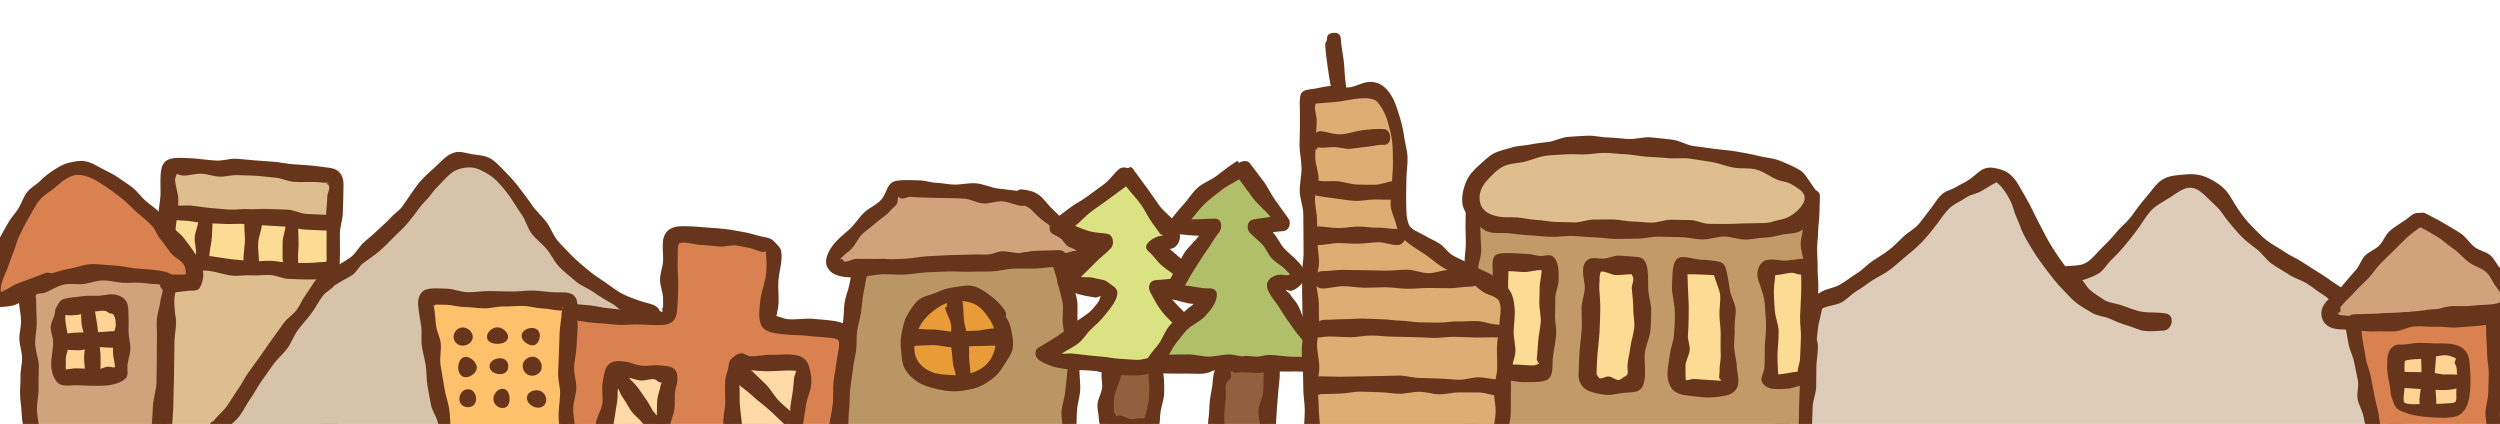 <?xml version="1.0" encoding="UTF-8"?>
<svg id="Background" xmlns="http://www.w3.org/2000/svg" xmlns:xlink="http://www.w3.org/1999/xlink" viewBox="0 0 595.28 100.95">
  <defs>
    <style>
      .cls-1 {
        fill: #e89c38;
      }

      .cls-2 {
        fill: #d0a37c;
      }

      .cls-3 {
        fill: #d98151;
      }

      .cls-4 {
        fill: #ba9665;
      }

      .cls-5 {
        fill: #c19a67;
      }

      .cls-6 {
        fill: #fed393;
      }

      .cls-7 {
        fill: #ddccb8;
      }

      .cls-8 {
        fill: #ddad73;
      }

      .cls-9 {
        fill: #66351b;
      }

      .cls-10 {
        fill: #debe8e;
      }

      .cls-11 {
        fill: #91613d;
      }

      .cls-12 {
        fill: #fcdc95;
      }

      .cls-13 {
        fill: #d6c3aa;
      }

      .cls-14 {
        clip-path: url(#clippath);
      }

      .cls-15 {
        fill: none;
      }

      .cls-16 {
        fill: #ffd9a6;
      }

      .cls-17 {
        fill: #ffc06c;
      }

      .cls-18 {
        fill: #b2bf6a;
      }

      .cls-19 {
        fill: #dbe281;
      }
    </style>
    <clipPath id="clippath">
      <rect class="cls-15" y="-5.86" width="595.28" height="106.8"/>
    </clipPath>
  </defs>
  <g class="cls-14">
    <g>
      <g>
        <path class="cls-10" d="M38.84,107.11c.07-.65,.27-2.31,.33-4.71,.04-1.36-.41-2.96-.37-4.73,.03-1.46,.19-3.04,.22-4.72,.03-1.5,.78-3.07,.81-4.7,.03-1.53-.65-3.12-.62-4.73s.37-3.12,.39-4.71,.08-3.14,.11-4.72-.09-3.16-.07-4.73,.3-3.17,.32-4.72,.37-3.19,.39-4.72c.03-1.64-.64-3.23-.61-4.74,.03-1.68,.61-3.25,.64-4.72,.04-1.77-.16-3.37-.12-4.73,.07-2.39-.42-4.11-.35-4.76,.04-.39,.82-.48,1.13-.74,.28-.23,.42-.68,.77-.67,1.52,.01,3.05-.25,4.57-.22s3.02,.65,4.54,.7,3.06-.34,4.57-.27,3.02,.47,4.54,.56,3.02,.38,4.53,.49,3.07-.34,4.59-.21,2.96,1.02,4.47,1.16,3.09-.32,4.6-.16c.46,.05,.9,.35,1.23,.67,.43,.41,.07,1.04,.05,1.63-.05,1.59-.14,3.19-.18,4.78s.56,3.21,.51,4.8-.67,3.17-.72,4.77,.66,3.21,.62,4.81-.54,3.18-.59,4.77,.28,3.2,.23,4.79-.21,3.18-.26,4.78-.69,3.17-.74,4.76-.19,3.19-.24,4.78-.08,3.19-.13,4.78,.1,3.19,.05,4.79-.09,3.19-.14,4.78,.19,3.2,.14,4.79"/>
        <path class="cls-9" d="M40.48,107.09c.18-1.81,.45-3.61,.51-5.45s.28-3.65,.29-5.48,.09-3.67,.13-5.48c.03-1.54,.05-3.08,.07-4.62s.04-3.08,.06-4.63,.36-3.08,.39-4.62-.58-3.09-.55-4.63-.11-3.09-.08-4.63,.2-3.08,.23-4.62c.03-1.7,.73-3.38,.76-5.08s0-3.39,.02-5.09,.1-3.39,.15-5.09-.83-3.43-.76-5.13c.02-.35,.35-.7,.33-1.05,0-.09,.53-.37,.49-.45-.14-.33-.31,.49-.35,.4,.05,.1,1.21,.37,1.39,.38,1.45,.02,2.91-.5,4.36-.46s2.88,.65,4.33,.7,2.92-.43,4.37-.36,2.96,.07,4.44,.16,2.95,.32,4.42,.43,2.9,.87,4.37,1c2.13,.18,4.3-.09,6.42,.13,.55,.06,1.15,.14,1.7,.11-.08,0,.33,.47,.32,.51-.06-.07-.4-.13-.46-.2-.16-.25,.25-.54,.29-.35-.1,.09,.3,1.06,.29,1.21-.02,.66-.44,1.31-.46,1.98-.05,1.61-.27,3.21-.32,4.81s-.06,3.21-.11,4.82,.11,3.22,.06,4.82,.34,3.22,.29,4.83-.28,3.2-.33,4.81,.07,3.22,.02,4.82-.34,3.2-.39,4.81-.81,3.19-.86,4.79,.89,3.24,.84,4.85-1.07,3.18-1.12,4.79,.64,3.23,.59,4.84c-.06,2.16,.09,4.32,.02,6.47-.07,2.41,3.69,2.41,3.76,0,.05-1.53-.15-3.07-.11-4.61s.05-3.07,.09-4.6,.37-3.06,.42-4.59-.74-3.09-.69-4.63,.15-3.07,.19-4.6,.16-3.07,.21-4.6,.06-3.07,.1-4.6-.11-3.07-.07-4.61,.25-3.06,.29-4.6,.08-3.07,.12-4.6-.06-3.07-.02-4.61,.64-3.05,.68-4.58c.07-2.32,.18-4.65,.19-6.96,0-2-.92-3.61-3.01-3.93-1.5-.23-3-.43-4.52-.58s-3.03-.22-4.54-.33-3.02-.48-4.52-.59-3.01-.24-4.51-.33-3-.32-4.51-.39-3.04,.49-4.54,.44c-2.3-.08-4.59-.55-6.89-.59-1.77-.03-4.62-.44-5.8,1.27-.7,1.01-.7,2.48-.75,3.68s.05,2.35,.02,3.52c-.05,1.85-.52,3.7-.56,5.55s.32,3.72,.29,5.57c-.03,1.61,.09,3.23,.06,4.84s-.14,3.22-.16,4.83,.02,3.22,0,4.84-.57,3.21-.6,4.83,.64,3.23,.62,4.85-.35,3.22-.38,4.83-.43,3.34-.45,5.01,.17,3.34,.14,5.01-.11,3.34-.16,5.01,.18,3.35,.09,5.02c-.02,.28,.31,.59,.29,.87-.1,1.01,.57,2.33,1.51,2.33,1.1,0,1.67-1.33,1.78-2.34-.04-.16-.23-.06-.23-.06Z"/>
      </g>
      <g>
        <path class="cls-12" d="M77.76,63.67c-1.6,.07-3.21,.91-4.87,.92s-3.24-.52-4.89-.56-3.26,.07-4.89-.02-3.24-.38-4.87-.51-3.27-.12-4.88-.31-3.25-.43-4.85-.66-3.28-.41-4.85-.69c-1.7-.45-2.3,.29-3.13-1.26-1.25-2.35-.47-2.55-.47-5.21s-.39-2.74,.35-5.3c1.33,.73,2.78,.71,4.3,.84,1.55,.14,3.11,.43,4.7,.56s3.18-.4,4.76-.28,3.13,.35,4.71,.46,3.14,.35,4.71,.44,3.16,.24,4.72,.32,3.17,.07,4.73,.13,3.18-.16,4.73-.13"/>
        <path class="cls-9" d="M77.78,62.33c-1.46,.06-2.93,.26-4.39,.28s-2.93,0-4.4-.03-2.92-.41-4.38-.48-2.95,.21-4.4,.1-2.92-.25-4.38-.4c-1.78-.17-3.54-.52-5.31-.75s-3.57-.33-5.33-.63c-1.51-.26-2.98-1.56-4.45-2.01,.46,.6,.54,1.5,1,2.1,0-1.77,.04-3.37,.04-5.15s.49-3.6,.49-5.38c-.94,.54-1.87,1.1-2.81,1.64,1.41,.67,2.69,.9,4.23,.91s3.09,.45,4.64,.58c1.63,.14,3.28,.08,4.91,.2s3.29-.1,4.92,.01,3.26,.25,4.89,.35,3.26,.2,4.9,.29,3.25,.66,4.88,.72,3.27,.18,4.91,.22c2.41,.06,2.41-3.69,0-3.75-1.56-.04-3.12-.16-4.67-.21s-3.07-.96-4.63-1.03-3.11-.06-4.66-.15-3.13,.13-4.68,.03-3.08,.22-4.6,.11-3.04-.27-4.56-.39-3.03-.44-4.56-.57c-1.27-.11-3.04,.24-4.21-.32-1.25-.59-2.61-.07-2.61,1.44,0,1.77-.48,3.55-.48,5.32s.8,3.55,.8,5.32c0,.84,.17,1.46,.96,1.7,1.54,.47,2.94,1.57,4.53,1.84,1.81,.31,3.72,.03,5.55,.28s3.6,.93,5.43,1.11c1.49,.15,3.02-.18,4.51-.07s2.99-.15,4.49-.07,2.96,.89,4.45,.92,3,.15,4.49,.14,3-.03,4.49-.09c2.41-.09,2.4-4.32-.02-4.22-.06,0,0,.1,0,.1Z"/>
      </g>
      <path class="cls-9" d="M47.23,52.6c-.09,1.31-.77,2.58-.86,3.89s.39,2.66,.31,3.97c-.06,.98,.62,2.04,1.59,1.99,1.07-.05,1.56-.98,1.63-2.03,.09-1.31,.46-2.6,.55-3.91s.1-2.62,.18-3.93c.06-.98-.86-2.15-1.83-2.11-1.07,.05-2.23,1.15-2.3,2.2,.03,.14,.73-.07,.73-.07Z"/>
      <path class="cls-9" d="M58.19,53.14c-.08,1.55,.23,3.13,.11,4.68s-.37,3.06-.33,4.61c.03,.98,.61,2.21,1.64,2.17s2.11-1.12,2.08-2.17c-.04-1.55-.33-3.11-.21-4.66s.85-3.06,.93-4.61c.05-.98-1.32-1.85-2.3-1.8-1.06,.05-2.3,.69-2.35,1.74,0,.02,.42,.04,.42,.04Z"/>
      <path class="cls-9" d="M68.01,53.62c-.05,1.39-.74,2.77-.71,4.16s-.08,2.8,.01,4.19c.07,.98,1.18,1.43,2.24,1.39,.96-.04,1.51-.33,1.43-1.38-.1-1.39,.14-2.8,.12-4.19s-.13-2.79-.08-4.18c.03-.98-.62-2.18-1.61-2.14-1.05,.05-1.79,1.08-1.83,2.14,.08,.21,.42,.03,.42,.03Z"/>
      <g>
        <path class="cls-13" d="M52.2,101.73c1.43-1.95,1.09-2.2,2.52-4.15s1.68-1.77,3.11-3.72,1.25-2.09,2.68-4.04,1.89-1.62,3.32-3.57,1.44-1.95,2.87-3.9,1.3-2.05,2.73-4,1.09-2.2,2.52-4.15,1.65-1.8,3.08-3.76,1.09-2.25,2.7-4.07c1.29-.79,2.68-1.57,3.95-2.41s2.51-1.69,3.73-2.59,2.63-1.57,3.79-2.54,2.48-1.82,3.55-2.89,1.71-2.56,2.69-3.73,2.02-2.26,2.86-3.53c.8-1.19,2.02-2.19,2.95-3.44s1.53-2.65,2.59-3.68c1.12-1.1,2.39-1.86,3.7-2.5s2.73-1.37,4.3-1.23c1.33,.11,2.61,.94,4.12,1.81,1.23,.71,2.13,1.69,3.1,2.73s2.25,1.8,3.08,2.93c1.07,1.46,1.99,3.03,3.03,4.51s2.17,2.89,3.25,4.35,2.35,2.73,3.52,4.12c1.01,1.21,2.03,2.43,3.17,3.6s2.02,2.52,3.25,3.58,2.45,2.11,3.75,3.05,2.71,1.79,4.1,2.57,2.91,1.43,4.4,2.01,3.21,.86,4.77,1.2c1.88,1.59,1.8,1.75,3.41,3.61s1.62,1.86,3.23,3.72,1.3,2.13,2.91,3.99,1.92,1.59,3.53,3.45,1.51,1.95,3.13,3.81,1.22,2.21,2.83,4.07,1.72,1.77,3.34,3.64"/>
        <path class="cls-9" d="M53.67,102.56c.97-1.32,2.45-2.26,3.42-3.58s1.65-2.85,2.61-4.17,1.66-2.84,2.63-4.16,1.87-2.68,2.84-4,2.29-2.38,3.25-3.7,1.53-3.03,2.52-4.37,2.17-2.56,3.16-3.9,1.75-2.86,2.74-4.21c.72-.98,2.04-1.51,2.76-2.49,.06-.08,.08-.18,.14-.26,0-.01-.35-.52-.34-.52-.15,.08-.54,1.15,.29,.75,.36-.17,.74-.46,1.08-.67,1.02-.65,2.16-1.14,3.16-1.82s1.53-2.04,2.5-2.76c1.31-.98,2.68-1.86,3.92-2.92s2.35-2.24,3.5-3.4,2.39-2.21,3.41-3.49c.86-1.07,1.72-2.13,2.5-3.26s1.89-2.02,2.7-3.12,1.7-2.07,2.67-3.05c1.26-1.28,2.38-2.59,3.93-3.12s3.29-.76,5.07,.02c1.5,.66,3.01,1.55,4.18,2.74s2.23,2.49,3.18,3.85,1.81,2.84,2.71,4.11c.99,1.39,1.38,3.22,2.41,4.58s2.49,2.39,3.58,3.69,1.79,2.99,2.97,4.22,2.6,2.25,3.88,3.38,2.98,1.7,4.38,2.69,2.79,1.83,4.3,2.67c1.09,.6,1.93,1.7,3.07,2.19s2.42,.65,3.61,1.02c.5,.15,.99,.61,1.51,.67,.98,.12-.02-.06,0-.35,0,.05-.07,.42-.04,.46,.91,1.12,2.14,2,3.09,3.09,1.06,1.22,1.8,2.72,2.86,3.94s2.17,2.4,3.23,3.62,2.37,2.22,3.43,3.44,1.94,2.6,2.99,3.82,2.25,2.33,3.31,3.55,2.01,2.53,3.07,3.76c.15,.18,.73-.02,.88,.16,1.58,1.83,3.91-.56,2.33-2.37-.98-1.13-2.19-2.05-3.16-3.18s-1.37-2.76-2.34-3.89-2.07-2.15-3.05-3.28-1.97-2.24-2.95-3.37-2.35-1.91-3.33-3.04-1.77-2.42-2.75-3.54c-1.32-1.52-2.75-2.94-4.07-4.46-.31-.35-.42-.89-.75-1.23-.88-.9-2.49-1.08-3.67-1.47-1.61-.52-3.19-1.07-4.69-1.82s-2.8-1.83-4.19-2.78-2.8-1.84-4.08-2.93-2.61-2.13-3.78-3.34-2.4-2.39-3.48-3.67-1.62-3.02-2.61-4.36c-1.05-1.42-2.46-2.6-3.47-4.09s-2.11-2.88-3.18-4.3-2.27-2.71-3.53-3.97c-1.03-1.03-2-2.16-3.28-2.87s-2.76-.76-4.21-.98-2.9-.85-4.36-.39c-1.93,.6-3.21,2.27-4.69,3.6s-2.97,2.63-4.14,4.2c-1.23,1.64-2.31,3.38-3.52,5.04-.72,.99-1.84,1.65-2.65,2.56s-1.75,1.68-2.62,2.53c-1.18,1.15-2.39,2.22-3.67,3.26s-2.03,2.79-3.37,3.75-2.83,1.74-4.23,2.62c-1.01,.64-2.2,1.01-2.92,1.98-.24,.32-.84,.37-1.08,.7-.84,1.15-1.56,2.39-2.4,3.54s-1.37,2.53-2.21,3.68-2.19,1.93-3.03,3.08c-.95,1.29-1.86,2.6-2.81,3.89s-1.81,2.64-2.75,3.93-1.86,2.6-2.81,3.89-1.61,2.79-2.55,4.08-1.7,2.72-2.64,4.02-2.27,2.3-3.22,3.59c-.12,.16-.5,.12-.61,.28-.6,.82,.25,2.19,1.06,2.67,.94,.57,1.5,.06,2.1-.75,.04-.07,.26,.1,.26,.1Z"/>
      </g>
      <g>
        <path class="cls-17" d="M105.48,102.11c-.29-1.58,.21-3.35-.08-5.02s-.96-3.16-1.22-4.81-.79-3.22-1.04-4.86,.24-3.38,.02-5.01-.4-3.3-.6-4.91-1.37-3.21-1.55-4.8c-.05-.41,.5-.86,.76-1.19,.3-.39,.78-.16,1.28-.15,1.73,0,3.46-.73,5.18-.72s3.44,.73,5.17,.76,3.46-.6,5.19-.57,3.45,.09,5.18,.14,3.44,.51,5.16,.57,3.45,.16,5.17,.22c.33,.01,.44,.32,.72,.49,.58,.34,1.05,.74,1.05,1.41,0,1.48,.1,3.04,.1,4.63,0,1.51-.47,3.06-.46,4.63s-.2,3.08-.21,4.64,.82,3.11,.79,4.65-.83,3.11-.87,4.62c-.05,1.6,.03,3.15-.04,4.63"/>
        <path class="cls-9" d="M107.42,102.59c-.29-1.58-.18-3.41-.47-5.27-.27-1.69-.93-3.4-1.18-5.17s-.63-3.52-.87-5.22c-.26-1.86,.25-3.74,.03-5.34-.19-1.38-.93-2.68-1.1-4.06-.1-.81-.14-1.64-.24-2.45-.08-.65-.11-1.77-.43-2.35,0-.11,.27-.14,.26-.25-.2,.19-.19,.39-.39,.58,.03,.07,.61-.54,.75-.54,.74,0,1.48,.04,2.22,.05,1.56,0,3.12,.53,4.68,.54s3.08,.29,4.62,.31,3.09-.48,4.63-.44,3.09-.18,4.63-.14,3.07,.55,4.61,.6,2.94,.47,4.42,.53c.04,0,.31-.18,.32-.2-.08-.07,.05-.28-.02-.35-.22-.28,.02-.38,.11-.11-.18,.5-.18,1.39-.17,1.92,0,1.35,.44,2.7,.45,4.05s-.33,2.7-.32,4.05c0,1.51,.37,3.02,.37,4.53s-.27,3.02-.29,4.53-.72,3-.77,4.51,.65,3.05,.58,4.56c-.12,2.41,3.49,2.4,3.61,0,.07-1.51,.48-3.01,.52-4.52s-.11-3.03-.09-4.54-.65-3.03-.64-4.54,.17-3.02,.17-4.53c0-1.48,.61-2.97,.6-4.45s-.54-2.96-.55-4.45c0-1.37,.29-2.99-.78-4.01-1.13-1.08-3.11-.76-4.55-.81-1.72-.06-3.44-.37-5.17-.42s-3.46,.27-5.19,.22-3.45-.06-5.18-.1-3.45,.3-5.18,.28-3.44-.85-5.17-.86c-1.5,0-3.54-.28-4.97,.27-1.32,.51-1.79,2.11-1.73,3.46,.08,1.76,.53,3.53,.75,5.28,.2,1.55-.07,3.16,.15,4.7s.7,3.05,.93,4.59,.14,3.14,.39,4.68,.57,3.07,.83,4.61,1.41,2.91,1.7,4.45c.44,2.37,3.37,4.93,2.93,2.56-.08-.35,.23-.41,.18-.76Z"/>
      </g>
      <g>
        <path class="cls-3" d="M199.26,100.98c.18-1.51,.08-3.04,.26-4.55s.5-2.99,.68-4.5,.94-2.94,1.12-4.45-.16-3.07,.02-4.58c.12-1,0-1.84-.57-2.67-.68-1-1.68-1.44-2.89-1.58-1.55-.18-3.04-.84-4.59-1.02s-3.16,.19-4.71,0-3.11-.2-4.66-.38c-.35-.04-1.03-.15-1.24-.43-.16-.22,.18-.75,.19-1.03,.07-1.81-.13-3.69,.14-5.5s.91-3.57,1.03-5.37-.3-3.55-.68-5.35c-.07-.35,.19-.73-.07-.98-.28-.27-.68,0-1.05-.07-1.74-.31-3.47-.64-5.22-.93s-3.45-.82-5.2-1.03-3.5-.63-5.27-.69-3.53,.24-5.3,.37c-.37,.03-.59,.12-.86,.38-.28,.27-.78,.47-.81,.86-.14,1.77-.18,3.55-.26,5.32s.39,3.56,.37,5.33-.61,3.55-.58,5.32c.01,.89,.17,2.28-.68,2.51-.19,.05-.46-.3-.66-.31-1.4-.04-2.89,.05-4.42-.04-1.44-.09-2.91-.24-4.41-.35s-2.97,.12-4.44,0-2.94-.67-4.38-.76c-1.53-.09-3.11-.13-4.51-.16-.74,2.18,.47,2.35,.39,4.65s-.43,2.29-.51,4.59,.22,2.31,.15,4.62-.26,2.3-.33,4.6-.32,2.3-.4,4.6,.12,2.31,.04,4.62"/>
        <path class="cls-9" d="M200.79,100.94c.18-1.52,.6-3.01,.78-4.53s.32-3.04,.5-4.56,.71-3,.89-4.52c.24-2.03,.77-4.28,.55-6.32s-1.5-3.67-3.35-4.24-4.12-.59-6.07-.82c-2.24-.26-4.58,.28-6.82,.02-.56-.07-1.09-.41-1.65-.48-.35-.04-1.05-.54-1.38-.44-.06,0-.04,.07-.1,.06,.46,.81,.29,.96,.26,.44,.07-.15,.58-.5,.59-.67,.04-.63,.24-1.23,.32-1.85,.26-2.19-.16-4.45,.08-6.64,.23-2.18,.98-4.35,.63-6.52-.14-.89-.89-1.49-1.51-2.19-.8-.9-1.57-1.07-2.7-1.27-1.48-.27-2.91-.84-4.39-1.08s-2.96-.57-4.46-.76-3-.28-4.5-.39c-2.24-.15-4.52-.44-6.76-.28s-3.62,1.32-3.85,3.62c-.15,1.49,.11,3.02,.04,4.53s-.7,2.99-.73,4.49,.72,3.02,.73,4.52c0,.64-.01,1.29,0,1.93,0,.1-.39,.98-.33,1.03,.08,.08-.06-.35,.04-.28,.19-.12,.25,.5,.02,.53-.13,0-.3-.14-.43-.14-.52-.02-1.04-.25-1.56-.28-2.17-.1-4.37,.16-6.53,0-1.49-.11-2.97-.36-4.46-.48s-2.95-.59-4.44-.68-2.98-.32-4.47-.36c-1.04-.03-1.95,1.07-1.98,2.06-.05,1.61-.45,3.21-.5,4.83s-.11,3.22-.16,4.84-.15,3.22-.2,4.84,.53,3.25,.48,4.86-.3,3.22-.36,4.83c-.04,1.16,.16,2.32,.13,3.48-.08,2.41,3.61,2.41,3.69,0,.05-1.61-.4-3.24-.34-4.85s.69-3.2,.74-4.82-.6-3.25-.55-4.86,.54-3.21,.59-4.82,.22-3.22,.28-4.83c.04-1.16-.23-2.03-.19-3.19-.62,.62-.94,.87-1.57,1.5,1.88,.06,3.68,.54,5.56,.66s3.74,.31,5.61,.46,3.9-.17,5.83-.05c1.74,.11,3.54,.19,5.28,.08,1.91-.13,2.94-1.29,3.12-3.09,.19-2,.28-4.07,.31-6.08s-.24-4.2-.13-6.29c.05-1.05-.01-2.1,.06-3.15,.01-.19,.41-1.14,.35-1.2-.08,.09-.22,.06-.31,.15-.34,.25-.3,.3,.04,.22,.2,.09,.73-.15,.95-.16,1.44-.07,2.88,.5,4.32,.56s2.85,.22,4.29,.38,2.97-.45,4.4-.23c1.04,.16,2.06,.43,3.09,.61s2.21,.94,3.28,.92c.05,0,.98-.28,.47-.56-.33-.18,.04,.26,.05,.58,.02,.51,.07,1.05,.11,1.57,.09,1.08,.05,2.19-.02,3.27-.13,2.11-1.04,4.13-1.33,6.22-.25,1.8-.61,4.31,.01,6.07,.72,2.04,3.45,2.22,5.21,2.43,2.08,.24,4.2,.19,6.28,.43,1.28,.15,2.57,.18,3.86,.33,.84,.1,1.91,.06,2.7,.41s.64,1.09,.57,1.84c-.11,1.19-.09,2.39-.23,3.58-.2,1.65-.76,3.27-.96,4.92s.04,3.36-.16,5.02-.72,3.27-.92,4.92c-.12,1.01,.93,1.5,1.86,1.5,1.11,0,2.04-.57,2.16-1.58-.05-.2-.69,.03-.69,.03Z"/>
      </g>
      <g>
        <path class="cls-16" d="M144.32,101.28c.22-1.36-.13-2.81,.1-4.17s.71-2.67,.93-4.03,.54-2.7,.76-4.06c.05-.32,.03-.64,.28-.86,.29-.25,.68-.33,1.07-.29,1.95,.2,3.88,.5,5.83,.7s3.89,.38,5.84,.59c.12,.01-.06,.21,0,.32,.05,.08,.04-.07,.03,.02-.27,1.92-.06,3.91-.33,5.82s-.78,3.8-1.05,5.72"/>
        <path class="cls-9" d="M145.97,101.75c.34-2.09,.66-4.18,1-6.27,.17-1.04,.02-2.14,.19-3.18,.16-.99,.32-2.02,.39-3.02,.02-.06,.4,.13,.41,.07-1,.47-1.34,.08-.86,.07,.2,.05,.42,.51,.63,.53,.51,.05,1.05-.14,1.56-.08,1.07,.11,2.11,.61,3.18,.72s2.22-.41,3.29-.3c.51,.05,.96,.74,1.47,.79,.31,.03,.64-.14,.94-.11,.1,.01,.24-.22,.34-.21,.41,.06,.57-.05,.15-.14-.29-.37-.78-.45-1.07-.82,0-.14-.04-.47-.05-.61-.02,.15-.19,.45-.21,.6-.04,.25,.42,.57,.38,.83-.06,.45-.39,.87-.45,1.33-.13,.96-.57,1.88-.7,2.84-.27,1.92,0,3.91-.28,5.83-.14,1,0,1.87,1.06,2.17,.88,.24,2.03-.22,2.17-1.22,.2-1.41,.88-2.76,1.08-4.17s-.02-2.89,.18-4.3c.09-.66,.36-1.29,.45-1.95,.11-.75,.14-1.56-.07-2.31-.49-1.74-2.61-1.69-4.04-1.84s-2.92,.23-4.35,.08-2.81-.88-4.24-1.03-3.2-.18-4.07,1.33c-.64,1.11-.78,2.71-.98,3.95-.25,1.57,.2,3.25-.05,4.81s-1.27,3.01-1.53,4.57c-.16,1,.58,1.9,1.64,2.19,.89,.25,2.06-.16,2.22-1.17,.03-.09,.22,.04,.22,.04Z"/>
      </g>
      <g>
        <path class="cls-16" d="M174.19,101.24c-.18-1.58,.27-3.21,.25-4.8s-.17-3.18-.03-4.76,.78-3.08,1.07-4.65c.02-.12-.34-.31-.26-.38,.09-.08,.22-.03,.35-.04,1.62-.09,3.25-.02,4.87-.02s3.23,.26,4.85,.35,3.28-.3,4.9-.12c.26,.03,.45,.26,.66,.42,.29,.23,0,.57,.01,.94,.04,1.12-.11,2.17-.27,3.28-.22,1.57,.07,3.21-.15,4.78s-.71,3.1-.93,4.67"/>
        <path class="cls-9" d="M176.69,101.17c-.26-2.37-.65-4.73-.57-7.11,.04-1.19-.14-2.41-.01-3.6,.05-.48,.18-.96,.25-1.44,.05-.32,.63-.56,.68-.88,.02-.12-.24-1.07-.45-.74-.22,.22-.57,.33-.79,.55,.05-.03,.49,.38,.54,.35-.32,.09-.69-.21-1-.13,2.3-.28,4.73,.18,7.04,.23s4.7-.34,7.02-.11c.16,.02,.26,.28,.4,.21-.68,.36-.25-.98-.29-.05-.02,.51-.37,.99-.42,1.5-.11,1.1-.17,2.21-.33,3.3-.17,1.19-.4,2.37-.56,3.57s.21,2.46,.05,3.65c-.14,1-.04,1.62,1.03,1.91,.88,.24,1.74,0,1.88-1.02,.22-1.62,.52-3.23,.75-4.85s1.02-3.16,1.24-4.79c.2-1.48-.11-3.16-.57-4.63-.62-1.97-2.29-2.5-4-2.65s-3.28,.11-4.9,.05-3.25,.34-4.87,.38c-.76,.02-1.55-.79-2.3-.75-.91,.04-1.72,.69-2.42,1.39-.57,.57-.51,1.2-.64,1.95-.15,.91-.6,1.78-.71,2.7-.21,1.83-.05,3.67-.05,5.51s-.62,3.73-.42,5.56c.11,1.01,1.19,2.1,2.28,2.1,.93,0,2.32-1.09,2.21-2.1,.02-.13-.08-.07-.08-.07Z"/>
      </g>
      <path class="cls-9" d="M146.51,91.33c.74,1.03,1.07,2.34,1.81,3.37s1.28,2.19,2.02,3.22,1.76,1.7,2.52,2.65,1.56,1.83,2.44,2.66c.71,.67,1.58,.48,2.28-.28s1.1-1.62,.34-2.34c-.81-.76-2.56-2.89-2.49-2.8-.04-.05-1.02-1.92-1.36-2.38-.72-1-1.4-2.03-2.11-3.03s-1.74-1.78-2.46-2.78c-.57-.79-1.49-.95-2.4-.36-.79,.51-1.53,1.5-.92,2.35,.14,.1,.33-.28,.33-.28Z"/>
      <path class="cls-9" d="M175.04,90.83c1.32,1.27,2.91,2.24,4.23,3.51s2.88,2.28,4.2,3.54,2.66,2.5,3.98,3.77c.71,.68,1.89,1.23,2.58,.47s.51-2.07-.25-2.79c-1.32-1.27-2.77-2.39-4.09-3.66s-2.16-3.02-3.48-4.29-2.63-2.54-3.95-3.8c-.71-.68-2.25-.44-2.95,.32-.68,.74-.94,2.01-.18,2.73,.08,.17-.09,.19-.09,.19Z"/>
      <g>
        <path class="cls-2" d="M243.31,46.96c-1.43-.14-2.87-.18-4.3-.31s-2.89,.08-4.32-.04-2.86-.25-4.29-.36-2.82-.91-4.25-.99-2.9,.63-4.33,.58-2.85-.08-4.29-.08-4.6-1.55-5.32,.23c-.61,1.52-1.26,3.06-2.45,4.28-1.12,1.15-2.33,2.35-3.65,3.41s-2.77,1.87-3.96,3-2.06,2.55-2.87,3.97c-.43,.76-1.53,1.79-1.09,2.55,.47,.81,2,.6,2.94,.62,1.58,.02,3.17,.51,4.75,.48s3.15-.72,4.73-.78,3.19,.38,4.77,.29,3.16-.22,4.74-.33,3.15-.4,4.73-.52,3.17-.04,4.75-.15,3.13-.6,4.71-.7,3.16-.37,4.74-.45,3.19,.68,4.77,.64,3.15-.25,4.74-.25,3.15,.2,4.73,.26,3.16-.1,4.74,.03c.42,.03,.79-.28,1.04-.61,.35-.46-.06-.85-.44-1.28-1.18-1.33-2.34-2.68-3.59-3.95s-2.49-2.54-3.77-3.78-2.43-2.61-3.72-3.84c-.61-.58-1.43-.76-2.2-1.1-.69-.3-1.29-.76-2.03-.83Z"/>
        <path class="cls-9" d="M243.27,45.57c-1.82-.18-3.63-.49-5.46-.66s-3.58-1.11-5.41-1.26-3.7,.4-5.53,.29c-1.32-.08-2.62-.36-3.94-.41s-2.63-.56-3.95-.58c-1.78-.02-3.72-.19-5.48,.1-2.15,.35-2.24,2.35-3.26,3.96-.95,1.49-2.85,2.21-4.19,3.35-1.47,1.26-2.47,3.09-3.93,4.37s-2.96,2.43-4.07,4.06c-1.2,1.76-2.15,4.03-.39,5.75,1.61,1.57,4.38,1.53,6.42,1.52,1.86-.01,3.72-.24,5.57-.31s3.73,.2,5.59,.09,3.66-1.05,5.51-1.18c1.55-.11,3.11-.05,4.66-.16s3.11-.17,4.66-.27,3.1-.37,4.65-.46,3.12-.08,4.67-.15,3.12,.07,4.67,.03,3.11,.15,4.67,.15,3.1,.09,4.66,.15,3.12-.34,4.67-.3c1.29,.04,2.59-.04,3.05-1.36,.49-1.43-.59-2.44-1.5-3.48-.94-1.06-1.56-2.41-2.55-3.42-1.04-1.07-2.51-1.72-3.57-2.77s-2.11-2.11-3.19-3.14c-.98-.94-1.72-2.16-2.81-2.98-1.27-.94-2.63-1.24-4.17-1.4-1.01-.1-1.91,.94-1.91,1.88,0,1.1,.9,1.78,1.91,1.89,1.76,.18,2.49,1.37,3.71,2.54s2.69,1.97,3.87,3.12,1.96,2.71,3.1,3.9c.55,.57,1.63,.62,2.17,1.19,.32,.35,.53,.8,.84,1.15,.11,.12,.24,.97,.23,.74,.09-.32,.33-.65,.41-.96,.22-.11,.08,.02,.3-.09-.27,0-.13-.2-.4-.23-.49-.03-.96-.45-1.45-.48-.98-.06-2,.61-2.98,.58-2.12-.08-4.23-.57-6.36-.56-1.36,0-2.72,.43-4.08,.47s-2.75-.45-4.11-.39-2.68,.89-4.04,.97c-1.64,.1-3.28,.1-4.91,.21s-3.28,.04-4.92,.15-3.27,.33-4.9,.44-3.27,.31-4.91,.4-3.3-.45-4.94-.39c-1.96,.07-3.92-.02-5.89,0-.98,0-1.97,.7-2.96,.67-.23,0-.41-.59-.63-.69,.02,0-.63,.42-.27-.04,.75-.95,1.79-1.52,2.64-2.41,1.03-1.09,1.57-2.71,2.73-3.66,1.09-.9,2.22-1.75,3.29-2.68s2.33-1.63,3.22-2.74c.43-.54,1.11-.93,1.47-1.53,.27-.46,.12-1.54,.49-1.91-.33,.33,.5,.63,.79,.65,.66,.03,1.36-.5,2.02-.43,1.96,.2,3.96,.19,5.93,.26,2.26,.08,4.54,.02,6.8,.18,1.53,.11,2.99,1.02,4.52,1.15s3.13-.65,4.66-.51,2.99,.94,4.51,1.09c1.01,.1,2.37-1.12,2.37-2.06,0-1.1-1.38-1.34-2.4-1.44Z"/>
      </g>
      <g>
        <path class="cls-4" d="M199.56,102.39c.07-.83,.53-2.4,.75-4.49,.14-1.33-.2-2.91-.01-4.57,.16-1.43,.31-2.95,.49-4.51,.17-1.48,.97-2.93,1.15-4.44s.31-3.04,.5-4.52c.2-1.56,.42-3.08,.62-4.5,.23-1.65-.15-3.26,.07-4.59,.34-2.07,.58-3.67,.84-4.46,.24-1.23-.25-1.52,.86-2.11,2.11-1.11,2.24-.1,4.62-.21s2.37-.3,4.76-.41,2.37-.43,4.75-.54,2.41,.37,4.79,.25,2.39-.05,4.77-.16,2.38-.21,4.76-.33,2.38-.14,4.77-.25,2.39,.03,4.78-.09,2.36-.62,4.75-.73,2.4-.44,4.73,.12c.34,1.46,1.18,2.72,1.53,4.36,.32,1.52,.31,3.17,.6,4.78s.61,3.15,.83,4.73,.14,3.25,.26,4.8c.14,1.67,.14,3.27,.11,4.78-.02,1.32-.25,2.61-.36,3.92s-.31,2.61-.45,3.92c-.13,1.27-.37,2.95-.49,4.62s.5,3.41,.36,4.68"/>
        <path class="cls-9" d="M201.9,102.43c.14-1.63,.11-3.27,.28-4.89s.09-3.28,.27-4.9,.46-3.24,.65-4.86c.17-1.48,.57-2.94,.75-4.42s.05-3,.24-4.48,.7-2.91,.92-4.39,.28-2.97,.55-4.44c.34-1.88,.76-3.77,1.04-5.66-.6,.46-1.39,1.12-2,1.58,1.79-.09,3.63-.58,5.42-.66s3.6,.16,5.39,.07,3.57-.45,5.36-.54,3.43-.12,5.14-.2,3.44,.16,5.15,.07,3.43,0,5.15-.08,3.4-.59,5.12-.67,3.44,.06,5.15-.02c1.96-.09,3.9-.38,5.86-.47-.6-.46-1.38-.92-1.98-1.38,.38,1.65,1.08,3.32,1.44,4.99s.91,3.3,1.21,4.98-.14,3.47,.07,5.16,.56,3.35,.65,5.06c.1,1.88,.57,3.76,.45,5.63s-.38,3.73-.57,5.59c-.15,1.49-.74,2.93-.84,4.43s.33,3.03,.18,4.52c-.1,1.01,.55,1.66,1.49,1.66,1.1,0,1.69-.7,1.8-1.71,.16-1.51,.09-3.04,.19-4.55s.58-3,.74-4.51c.19-1.91-.22-3.85-.11-5.75s.38-3.77,.27-5.68c-.1-1.75-.48-3.45-.7-5.2s.12-3.56-.18-5.29-1.05-3.37-1.41-5.08-.48-3.49-.88-5.19c-.18-.77-1.02-1.61-1.81-1.58-1.79,.09-3.59,.04-5.38,.13s-3.56,.62-5.35,.71-3.59,.08-5.38,.17-3.43-.04-5.15,.04-3.43,.06-5.14,.14-3.42,.18-5.14,.26-3.41,.5-5.12,.58-3.43,.13-5.14,.21c-1.96,.09-3.93,.12-5.89,.22-.74,.04-1.46,.61-1.59,1.44-.21,1.41-.57,2.81-.82,4.22s-.87,2.75-1.11,4.16-.16,2.87-.35,4.29c-.22,1.63-.44,3.26-.65,4.89s-.71,3.23-.91,4.86-.54,3.25-.72,4.89,0,3.31-.17,4.95c-.24,2.23-.57,4.45-.76,6.69-.2,2.4,3.43,2.34,3.63-.05,.07-.23,.69,.1,.69,.1Z"/>
      </g>
      <g>
        <path class="cls-1" d="M237.76,74.8c-.96-1.46-2.19-2.67-3.43-3.48-1.39-.9-3.09-1.19-4.64-1.36s-3.3-.26-4.83,.22-3.06,1.28-4.32,2.29-1.8,2.64-2.59,4.06-1.07,2.78-1.27,4.43c-.22,1.86-.59,3.75,.23,5.44,.79,1.61,1.94,3.14,3.58,3.91s3.58,.39,5.3,.53c1.58,.13,3.25,.85,4.82,.57s3.2-.97,4.53-1.88c1.49-1.01,2.18-2.82,2.88-4.45s.92-3.3,.8-5.08-.08-3.71-1.06-5.2Z"/>
        <path class="cls-9" d="M239.26,73.93c-.89-1.32-2.03-2.46-3.25-3.39s-2.61-1.94-4.11-2.37-3.1,.03-4.7,.22-2.91,.65-4.3,1.28-3.15,.82-4.29,1.85-1.99,2.46-2.74,3.81c-.69,1.23-.89,2.74-1.2,4.14s-.22,2.81-.08,4.21,.17,2.92,.88,4.16,1.72,2.24,2.99,3.07,2.63,1.23,4.06,1.59,2.88,.63,4.31,.68c1.63,.05,3.28-.25,4.89-.64s2.99-1.17,4.33-2.16c1.27-.93,2.18-2.02,2.95-3.34s1.88-2.58,2.14-4.1-.12-3.12-.41-4.63-1.12-2.76-1.96-4.07c-1.3-2.03-4.42-.23-3.11,1.81,1.03,1.62,1.58,3.45,1.46,5.38s-.75,3.76-2.1,5.19c-1.07,1.13-2.45,1.84-4.01,2.28s-3.06,.5-4.64,.4-3.3-.19-4.65-.77c-2.04-.86-3.69-2.51-3.95-4.77-.22-1.95,.32-4.18,1.19-5.93,.73-1.47,1.84-2.68,3.09-3.66s2.67-1.89,4.25-2.26c1.83-.43,3.81-.31,5.49,.38s2.79,2.15,3.88,3.77c1.34,1.99,4.94-.12,3.58-2.12Z"/>
      </g>
      <path class="cls-9" d="M217,82.38c1.67-.05,3.33-.17,5-.21s3.34,.55,5.01,.54,3.33-.31,5-.3,3.33-.13,5-.1c2.41,.04,2.42-4.07,0-4.11-1.67-.03-3.34,.56-5.01,.56s-3.33,.19-5,.2-3.34-.53-5.01-.5-3.34-.21-5.01-.15c-2.41,.08-2.38,4.52,.03,4.45,.04,0-.02-.37-.02-.37Z"/>
      <path class="cls-9" d="M225,73.09c.23,1.44,1.21,2.77,1.46,4.23s-.28,3.03-.07,4.49,.37,2.9,.48,4.37,.92,2.93,.86,4.4c-.1,2.41,3.29,2.39,3.39-.01,.06-1.56-.18-3.1-.32-4.65s.08-3.15-.15-4.68-.81-3.02-1.06-4.56-.11-3.13-.36-4.67c-.16-1-1.66-1.02-2.55-.77-1.07,.29-1.38,.84-1.22,1.84,0,.12-.46,.02-.46,.02Z"/>
      <g>
        <path class="cls-11" d="M264.78,86.36c-.28,1.32-.7,2.92-.84,4.7-.13,1.57-.03,3.22-.06,4.8-.04,1.78-.16,3.45-.11,4.79,0,.1-.28,.29-.22,.37,.09,.14,.39,.5,.56,.51,1.47,.1,2.97-.1,4.44,0s2.94,.34,4.41,.43c.23,.01,.52-.21,.7-.36,.14-.11,.38-.25,.43-.42,.41-1.29,.57-2.9,.8-4.53,.21-1.49-.02-3.07,.03-4.58,.05-1.64,.04-3.19-.1-4.53"/>
        <path class="cls-9" d="M277.07,89.38c-.1-1.01-.89-1.78-1.98-1.78-.94,0-1.73,.76-1.63,1.77,.17,1.72,.27,3.46,.14,5.14s-.61,3.36-1.06,5.02c-.02,.09-.43,.06-.54,.05-.9-.06-1.83,.26-2.73,.2-.86-.06-1.68-.79-2.53-.84-.42-.03-.59,.18-1.01,.16,0-.45-.51-.66-.5-1.11,.02-.97-.06-1.97,.02-2.93,.15-1.87,1.23-3.53,1.62-5.38,.21-.99-.68-2.3-1.7-2.58-.93-.26-2.6,.4-2.81,1.4-.27,1.27,.23,2.68,.05,3.97s-1.01,2.52-1.09,3.81c-.07,1.25,.33,2.53,.36,3.79,.02,.8,.34,1.33,.94,1.95,.63,.65,1.15,.98,2,1.03,1.27,.08,2.52,.41,3.79,.49s2.57-.37,3.84-.29c.68,.04,1.38,.59,2.03,.32,.83-.34,1.37-1.16,1.64-1.98,.38-1.17,.22-2.47,.44-3.68,.25-1.41,.77-2.78,.83-4.21s.03-2.87-.12-4.3Zm-12.78,9.97s.02,0,.03,0c-.24,0-.26,0-.03,0Zm1.29,1.09s-.02,0-.02,0c0,.28,.03,.27,.02,0Z"/>
      </g>
      <g>
        <path class="cls-19" d="M267.97,42.28c-1.33,1.02-3.11,1.47-4.44,2.49s-2.39,2.4-3.73,3.42-2.8,1.87-4.13,2.89-2.23,2.1-3.56,3.12c1.8,.82,3.25,1.8,5.14,2.37s3.56,1.02,5.51,1.31c-.98,1.11-1.83,1.83-2.85,2.91s-1.65,2.54-2.7,3.59-2.3,1.83-3.39,2.84c1.64,.29,3.24,.55,4.87,.85s3.35,.16,4.99,.45c.24,.04,.18,.77,.33,.95,.26,.31,.04,.43-.15,.79-.84,1.61-1.92,2.92-3.1,4.27s-2.26,2.72-3.65,3.88-2.44,2.74-3.93,3.75-3.32,1.57-4.83,2.51c1.67,1.03,3.73,1.32,5.68,1.53,1.67,.18,3.38-.05,5.05,.09s3.3,.99,4.97,1.1,3.39-.52,5.07-.45,3.35,.42,5.03,.44,3.36,.56,5.04,.55,3.36-.46,5.04-.51c1.14-.04,2.39,.01,3.42-.48,.41-.2,1-.55,1.16-.98,.29-.76-.31-1.85-.85-2.47-1.06-1.22-2.42-2.18-3.56-3.34s-2.2-2.39-3.31-3.56-2.28-2.32-3.28-3.59-2.09-2.72-2.86-4.16c1.63-.13,3.39-.5,4.99-.8s3.24-.42,4.81-.89c-1.14-.94-2.1-2.08-3.23-3.02s-2.18-1.98-3.32-2.92-2.28-1.55-3.41-2.48c1.11-1.26,3.61-.41,4.17-1.99,.27-.76-.35-1.53-.83-2.19-1.03-1.43-1.76-3.09-2.8-4.51s-2.33-2.67-3.39-4.09-1.89-3-2.96-4.41"/>
        <path class="cls-9" d="M285.42,78.38c-1.25-1.27-2.28-2.74-3.47-4.05s-2.22-2.13-3.24-3.59c2.34-.33,4.21-1.31,6.49-1.98,1.25-.37,1.94-1.9,.81-2.83-1.29-1.06-2.43-2.32-3.72-3.39s-2.44-2.17-3.73-3.23c.55-.17,.91-.2,1.34-.6,1.83-1.71,1.01-4.23-.22-5.93-.99-1.37-2.52-2.33-3.52-3.69s-1.9-2.79-2.91-4.14-1.98-2.73-3-4.07c-.62-.81-.71-1.41-1.66-.86-.01,0-.79-.16-.8-.15-.34-.01-.89,.05-1.16,.26-1.33,1.02-2.25,2.58-3.59,3.6s-2.72,1.97-4.06,2.99-2.9,1.74-4.23,2.76-2.68,2.03-4.01,3.05c-.98,.75-1.3,2.65,.14,3.29,1.39,.63,2.61,1.72,4.04,2.21s3.1,.45,4.58,.8c-1.13,1.22-2.4,2.35-3.57,3.54s-2.48,2.19-3.7,3.33c-.97,.91-.35,3.1,1.04,3.35,1.72,.31,3.36,1.06,5.08,1.37,.82,.15,1.64,.29,2.46,.43,.35,.06,.94-.35,1.29-.28-.23,.36-.33,.96-.46,1.17-.42,.63-.96,1.22-1.45,1.8-1.16,1.36-2.88,2.15-4.24,3.3-1.35,1.13-2.72,2.2-4.18,3.18s-3,1.83-4.49,2.76c-1.18,.73-.85,2.43,.4,3.15,1.85,1.07,3.67,1.65,5.77,1.9,2.34,.28,4.71,.29,7.06,.48,1.62,.13,3.2,.9,4.82,.99s3.26,.05,4.88,.11,3.26-.54,4.89-.52c2.4,.03,4.78,.11,7.18,.06,2.1-.05,4.53,.44,6.42-.65,1.65-.94,2.34-2.19,2.04-3.46-.28-1.17-1.21-2.54-2.19-3.66s-2.37-2.05-3.1-2.79Zm-8.13-22.57s.33,.23,.32,.23c.04-.05-.3-.29-.32-.23Zm7.16,29.61c-1.06,.04-2.13-.25-3.19-.23-2.15,.04-4.29-.08-6.43-.11-1.38-.02-2.77,.66-4.14,.61s-2.75-.19-4.13-.26-2.74-.4-4.11-.5c-2.39-.17-4.76-.51-7.15-.75-.84-.09-1.64,.14-2.48,0,1.29-.84,2.67-1.48,3.9-2.4s2-2.41,3.13-3.45,2.24-2.04,3.2-3.25c.68-.86,1.88-2.2,2.55-3.63s.77-2.57-.78-3.5c-.72-.44-1.33-1.14-2.14-1.29-.9-.16-1.79-.4-2.69-.57-.75-.13-1.87-.02-2.62-.15,1.16-1.14,2.45-2.36,3.58-3.54s2.51-2.11,3.6-3.33c.84-.94,.58-3.17-.92-3.4-1.38-.22-2.79-.24-4.14-.59s-2.18-.81-3.5-1.28c1.41-1.08,2.3-2.23,3.71-3.31s2.92-2.03,4.32-3.11,2.7-1.94,4.11-3.01c1.11,1.47,2.27,2.62,3.37,4.09s1.83,3.22,2.91,4.7c.61,.84,1.25,1.66,1.84,2.52,.12,.16,.62,.24,.72,.41-1.31,.08-2.54,.66-3.48,1.57-.68,.65-.84,1.5-.07,2.14,1.25,1.03,2.11,2.53,3.36,3.56s2.46,1.72,3.71,2.75c-1.83,.39-3.48,.44-5.35,.59-1.41,.12-1.93,1.63-1.21,2.95,.85,1.55,1.61,3.11,2.7,4.49s2.41,2.55,3.62,3.82c1.2,1.25,1.95,2.94,3.16,4.18,.58,.6,1.23,1.11,1.8,1.73,.28,.3,1.04,.19,1.31,.5,.07,.08,.15,.87,.26,.96-.27,.08-.84,.02-1.05,.05-.41,.06-.84-.01-1.25,0Z"/>
      </g>
      <g>
        <path class="cls-18" d="M294.75,40.38c-1.45,.89-2.63,2.15-3.99,3.17s-2.7,2.02-3.97,3.16-3.06,1.76-4.22,3.01-2.22,3-3.26,4.35c1.59,.15,3.52-.22,5.12-.15s2.86,.63,4.46,.62c-.98,1.21-1.66,2.24-2.59,3.48s-1.97,2.42-2.84,3.71-1.28,2.87-2.1,4.2-2,2.59-2.76,3.95c1.5,.16,3.17-.13,4.68-.08s2.98,.43,4.49,.36c.11,.54,.08,1.21-.26,1.64-1.01,1.26-2.67,1.98-3.82,3.15s-2.05,2.57-3.17,3.74-2.53,2.18-3.47,3.49-1.13,2.68-1.69,4.24c1.66-.04,2.99,.6,4.66,.57s3.32-.5,4.99-.51,3.33-.23,5-.22,3.33,.03,5,.06,3.31,.74,4.98,.79,3.35-.47,5.01-.41,3.34-.2,5.01-.12,3.45,.76,5.11,.86c-.42-1.78-1.2-3.62-2.16-5.18s-2.17-2.94-3.2-4.43c-1.07-1.54-2.18-3.05-3.13-4.66s-1.83-3.27-2.67-4.94c-.11-.21-.49-.64-.39-.85,.12-.26,.79-.45,1.08-.45,.87-.01,1.78,.49,2.62,.29s2.1-.96,2.1-1.83c0-.71-1.3-.98-1.8-1.49-1-1.04-1.81-2.27-2.81-3.31s-1.73-2.35-2.73-3.39-2.22-2-3.22-3.05c2.15-.44,4.4-.82,6.55-1.26-1.07-1.42-1.94-3.01-3.01-4.43s-2.08-2.88-3.15-4.31-2.34-2.69-3.41-4.11"/>
        <path class="cls-9" d="M317.22,86.72c-.45-1.77-1.79-3.19-2.68-4.74s-2.15-2.84-3.18-4.31c-1.11-1.58-1.49-3.63-2.48-5.28-.48-.8-1.21-1.46-1.66-2.27-.2-.36-.9-.75-1.09-1.11,.25-.02,.99,.3,1.23,.26,.89-.15,1.7-.81,2.35-1.45,1.57-1.55,1.1-3.54-.22-5.08-1.09-1.27-2.46-2.28-3.63-3.5s-1.61-2.74-2.8-3.93c1.07-.22,1.76-.13,2.83-.35,1.1-.23,1.62-1.98,.91-2.92-1.07-1.42-2.05-2.91-3.11-4.33s-1.76-3.12-2.83-4.54-2.15-2.83-3.22-4.25c-.61-.82-1.7-.67-2.65-.13,0,0-.2-.45-.21-.45-.32,0-.6,.28-.95,.49-1.48,.92-2.8,2.05-4.2,3.09s-3.18,1.63-4.47,2.79-2.2,2.75-3.39,4.03-2.26,2.63-3.33,4.01c-1.02,1.32-.51,2.74,1.2,2.9,1.94,.18,3.93,.43,5.87,.5-1.02,1.34-2.43,2.51-3.38,3.9s-1.52,3.05-2.41,4.48-1.6,2.96-2.42,4.43c-.74,1.33,.11,2.17,1.51,2.31,1.87,.19,3.52,1.06,5.4,1.08-.59,.65-1.13,.81-1.74,1.43-1.2,1.22-2.59,2.27-3.77,3.51-1.21,1.28-1.75,3.08-2.73,4.5s-2.4,2.63-3.02,4.29c-.43,1.14,.95,2.27,2.08,2.24,1.66-.04,3.34,.44,5,.42s3.33-.1,4.99-.11,3.33-.49,5-.48,3.33,.11,5,.13,3.33,.11,4.99,.15,3.34-.04,5,.02,3.34-.05,5,.03,3.28,1.01,4.94,1.11c1.25,.07,2.56-1.73,2.27-2.85Zm-10.51-21.1c.15,.11,.37-.16,.4-.25-.15,.17-.4,.25-.4,.25Zm-28.35,18.82c.66-1.1,.98-1.93,1.82-2.91s1.56-2.11,2.46-3.01c1.25-1.26,3.11-1.94,4.32-3.24,1.28-1.38,2.81-3.2,2.79-5.21,0-.98-.9-1.47-1.92-1.42-1.97,.08-3.73-.55-5.7-.65,.86-1.45,1.52-2.73,2.45-4.14s1.78-2.87,2.78-4.24,1.79-2.9,2.85-4.21c.98-1.2,.77-3.37-.98-3.36-1.94,.01-3.63,.25-5.56,.15,1.14-1.29,1.97-2.52,3.22-3.69s2.63-2.22,3.99-3.28,2.72-1.61,4.18-2.54c1.16,1.55,2.13,2.94,3.29,4.49s2.98,2.91,4.14,4.46c-1.23,.25-2.88,.37-4.12,.63-1.43,.29-1.66,2.23-.73,3.19,.93,.96,2,1.79,2.93,2.76s1.37,2.39,2.3,3.36,2.22,1.58,3.15,2.54c.25,.26,.58,.7,.91,.88,.06,.03,.11,.38,.14,.4-.59,.3-1.58,0-2.18,0-1.92,.04-3.77,1.47-3.07,3.44,.61,1.73,2.14,3.24,3.06,4.82,1.03,1.75,2.26,3.36,3.41,5.03,.73,1.06,1.71,1.97,2.42,3.05s.75,2.13,1.29,3.3c-1.63-.09-2.97-.05-4.6-.12s-3.25-.34-4.89-.39-3.28,.65-4.91,.62-3.25-.73-4.88-.75-3.27,.51-4.9,.5-3.26-.51-4.9-.5-2.92,0-4.55,.04Z"/>
      </g>
      <g>
        <path class="cls-11" d="M289.38,102.15c-.24-1.62,.59-3.32,.65-4.95s.04-3.24,.4-4.84,.63-3.22,1.28-4.73c.14-.31,.52-.26,.82-.43,.29-.17,.4-.33,.73-.31,1.38,.1,2.75,.28,4.13,.38s2.77-.04,4.15,.06c.29,.02,.7-.12,.93,.05,.43,.32,.52,1.1,.47,1.64-.13,1.47-.67,2.9-.8,4.37s-.19,2.95-.32,4.42-.57,2.91-.7,4.38"/>
        <path class="cls-9" d="M301.56,85.12c-1.58-.15-3.17-.26-4.75-.37-.77-.06-5.32,1.2-6.09,1.14-.8-.06-1.01,1.07-1.52,2.47-.48,1.31-.37,2.78-.64,4.14-.33,1.68-.59,3.31-.62,5s-.5,3.43-.26,5.12c.14,1,1.74,1.42,2.63,1.18,1.08-.3,1.48-1.22,1.34-2.23-.32-2.21-.06-4.49,.24-6.71,.15-1.11-.25-2.36,.05-3.44,.16-.58,.94-.98,1.14-1.55,.14-.39-.12-1.15,0-1.56,.22,.01,.76,.45,.8,.45,.66,.05,1.35-.16,2.01-.11,1.33,.1,2.66,.06,3.99,.16,.14,.01,.69-.18,1.08-.14,0,.05-.06,.58-.06,.63-.11,1.33,0,2.69-.12,4.02-.13,1.49-1,2.91-1.13,4.4s.51,3.04,.38,4.53c-.09,1.01,.61,2.19,1.56,2.19,1.09,0,2.06-1.18,2.15-2.2,.14-1.56,.15-3.14,.29-4.7s.23-3.13,.37-4.7c.13-1.45,.4-3.02,.33-4.48-.1-1.84-1.42-3.1-3.16-3.26Zm-.62,3.06s-.32-.04-.38,.24c0,0,.46,.48,.46,.48,0,0-.08-.72-.08-.72Z"/>
      </g>
      <g>
        <path class="cls-7" d="M424.34,100.34c.69-2.32,1.24-2.16,1.92-4.48s.33-2.43,1.01-4.75,.21-2.46,.9-4.78,1.28-2.15,1.97-4.47,.53-2.37,1.22-4.7,.39-2.42,1.49-4.58c1.37-.73,2.55-1.61,3.93-2.36s2.77-1.45,4.12-2.23,2.66-1.64,3.97-2.48,2.51-1.85,3.78-2.76,2.79-1.5,3.99-2.51,1.88-2.56,2.97-3.67,2.15-2.2,3.12-3.43c.99-1.24,2.27-2.3,3.34-3.48s2.44-1.88,3.94-2.5c.89-.37,2.32-2,3.95-3.15s3.37-2.24,4.35-2.25c1.6-.01,2.65-.02,3.69,1.26,.58,.72,.96,1.98,1.8,3.58,.62,1.18,.97,2.49,1.55,3.7s1.88,2.07,2.45,3.27c.75,1.56,1.26,3.25,2.15,4.75s1.64,3.1,2.67,4.5,2.38,2.55,3.57,3.81,2.49,2.39,3.86,3.47,2.69,2.19,4.21,3.04,3.15,1.45,4.78,2.02,3.35,.69,5.07,.93,3.75,.81,5.49,.67c.04-2.11-1.99-.76-4.37-1.33-1.24-.29-2.85,.14-4.28-.26s-2.53-1.54-3.81-1.98c-1.53-.53-2.86-1.01-3.82-1.57-1.46-.85-3.16-1.31-4.2-2.29-1.97-1.86-3.03-1.44-2.5-3.75,1.57-.16,2.59-.76,3.91-1.37s2.95-.99,4.12-1.96,1.77-2.47,2.78-3.62,2.03-2.19,2.96-3.38,2.16-2.12,3.09-3.28c.91-1.13,1.62-2.43,2.6-3.51s2.11-1.93,3.29-2.79,2.27-1.92,3.66-2.32,2.82,.02,4.25,.37c1.35,.33,2.78,.41,3.82,1.28s1.57,2.2,2.39,3.31,1.87,2.03,2.59,3.14c.74,1.15,1.93,2.14,3.2,3.37,1.05,1.01,2.24,1.99,3.55,3.03,1.18,.93,1.91,2.59,3.25,3.53,1.25,.89,2.78,1.47,4.12,2.35s2.62,1.73,3.96,2.58,2.6,1.81,3.94,2.63,2.69,1.71,4,2.51c1.39,.85,2.97,1.3,4.25,2.1,1.42,.89,2.47,2.18,3.68,3,1.47,.99,2.46,1.77,3.5,2.61,.48,2.21,.19,2.17,.25,4.43s.83,2.24,.89,4.5,.09,2.26,.15,4.53-.52,2.28-.46,4.55-.26,2.28-.19,4.54c.08,2.74,.16,2.74,.25,5.48s.76,2.72,.85,5.46"/>
        <path class="cls-9" d="M572.43,98.36c-.05-1.94,.01-3.89-.04-5.83s-.25-3.88-.31-5.82c-.03-1.26-.45-2.52-.47-3.78s.2-2.53,.11-3.78c-.13-1.78-2.81-2.64-4.17-3.57-1.96-1.35-3.72-2.98-5.73-4.23-1.55-.96-3.01-2.06-4.56-3.01s-2.98-2.1-4.53-3.07-3.09-1.92-4.61-2.92c-1.37-.89-2.92-1.53-4.28-2.47s-2.88-1.66-4.17-2.68-2.4-2.28-3.57-3.43c-1.21-1.18-2.23-2.59-3.22-4.02s-1.71-3.03-2.82-4.32-2.56-2.19-4.16-2.99c-1.74-.87-3.52-1.08-5.36-.91s-3.89,.19-5.52,1.16c-1.72,1.02-2.78,2.93-4.13,4.41s-2.42,3.18-3.64,4.72c-.97,1.23-2.36,2.3-3.45,3.65s-2.22,2.48-3.41,3.64-2.25,2.64-3.67,3.46-3.22,.63-4.92,.83c-.06,0-1.4-1.8-2.99-4.28-1.1-1.71-2.07-3.61-2.76-4.95-.81-1.57-1.63-3.13-2.39-4.73s-1.73-3.09-2.58-4.65c-1.02-1.87-2.35-3.75-4.55-4.39-1.45-.42-2.74-.72-3.99-.26s-2.19,1.59-3.32,2.41-2.45,1.37-3.56,2.04c-.92,.56-2.05,.76-2.93,1.41-1.28,.94-2.02,2.45-3.01,3.68-.98,1.22-1.85,2.51-2.85,3.69s-2.49,1.88-3.62,2.96c-1.15,1.09-2.23,2.23-3.48,3.21s-2.63,1.74-3.94,2.63-2.38,2.14-3.74,2.96-2.59,1.87-3.97,2.65c-1.34,.75-2.99,.92-4.34,1.65-1.09,.59-2.49,1.34-2.93,2.59-.19,.53-.23,1.12-.39,1.67-.42,1.43-.56,2.95-.99,4.39s-1.19,2.77-1.62,4.2c-.43,1.47-1.04,2.88-1.48,4.35s-.51,3.04-.95,4.51-1.56,2.73-2,4.2-.28,3.11-.71,4.58c-.69,2.32,2.63,3.22,3.31,.91,.48-1.63,.76-3.32,1.24-4.94s.98-3.25,1.46-4.88,1.13-3.21,1.61-4.84,1.57-3.08,2.05-4.71,.35-3.44,.83-5.07c.26-.89,.43-2.04,.69-2.93,1.34-.72,3.23-.72,4.57-1.45s2.38-1.99,3.69-2.76,2.5-1.74,3.79-2.56,2.68-1.46,3.92-2.35,2.32-1.96,3.5-2.93c1.49-1.24,2.99-2.41,4.3-3.8s2.49-2.89,3.67-4.43c1.06-1.37,2.04-3.04,3.44-4.09,1.05-.79,2.29-1.31,3.38-2.05,1.15-.79,2.74-.93,3.9-1.71,.51-.34,3.27-1.96,3.37-1.94-.04,0,.37,.35,.64,.61,1.08,1.02,1.96,2.53,2.63,3.82,.64,1.24,.86,2.7,1.46,3.96s.99,2.63,1.61,3.88,1.37,2.46,2.08,3.66c1.01,1.72,2.23,3.34,3.43,4.94s2.44,3.21,3.84,4.62c1.04,1.05,2.03,2.25,3.19,3.17s2.52,1.66,3.79,2.43,2.91,.83,4.27,1.42,2.68,1.2,4.11,1.58,2.8,1.18,4.28,1.33,2.98,0,4.48-.1c1.98-.14,2.75-3.6,.55-4.04-1.88-.38-3.82-.15-5.66-.42s-3.55-1.11-5.38-1.69c-1.2-.38-2.62-.44-3.75-1.16s-2.25-1.47-3.23-2.26c-.85-.68-1.21-1.6-1.96-2.4,1.4-.48,2.74-.87,3.95-1.66s1.96-2.22,3.03-3.24,2.03-2.05,2.98-3.17,1.83-2.26,2.72-3.41c1.18-1.51,2.17-3.32,3.46-4.85s3.23-2.39,4.85-3.46c1.61-1.07,3.15-2.3,4.81-2.25s3,1.41,4.42,2.82c1.09,1.08,2.27,2.01,3.11,3.27s1.82,2.4,2.8,3.57c.8,.96,1.63,1.86,2.56,2.7s1.94,1.56,2.92,2.33c1.26,1,2.17,2.47,3.48,3.4s2.75,1.69,4.09,2.58,2.98,1.31,4.34,2.17,2.61,1.9,3.97,2.75c1.24,.76,2.19,2.05,3.47,2.82s2.86,.98,4.12,1.75,2.24,2,3.45,2.82,2.94,1.28,4.08,2.17c.04,1.63-.29,3.41-.24,5.04s-.02,3.26,.02,4.89,.06,3.26,.1,4.89,.5,3.25,.55,4.88,.36,3.25,.41,4.88c.04,1.37-.65,2.76-.61,4.14s.02,2.74,.06,4.12c.07,2.41,4.59,2.39,4.52-.02-.05-1.59-.54-3.17-.58-4.76s-.43-3.17-.48-4.76,.27-3.19,.23-4.78Z"/>
      </g>
      <g>
        <g>
          <path class="cls-5" d="M429.94,101.5c0,.16-.32-1.75-.22-4.98,.04-1.43,.84-3.09,.9-4.97,.04-1.54-.27-3.23-.22-5,.04-1.6-.3-3.28-.26-5,.04-1.63,.8-3.28,.85-4.97s.06-3.32,.1-4.99-.62-3.36-.59-5.01,.03-3.37,.06-4.99c.03-1.72,.57-3.39,.59-4.99,.02-1.77-.12-3.45-.11-4.99,.01-1.88,.11-3.88,.1-5.3-2.28-.67-2.46,.33-4.83,.34s-2.37,.43-4.74,.44-2.37-.11-4.74-.1-2.37-.29-4.75-.28-2.37-.12-4.74-.11-2.37,.63-4.74,.65-2.38-.89-4.75-.88-2.37,.67-4.74,.69-2.37-.04-4.74-.03-2.37-.41-4.75-.4-2.37,.22-4.74,.24-2.37,.43-4.74,.44-2.37-.34-4.75-.32-2.37,.18-4.74,.19-2.38-.1-4.75-.09-2.37,.28-4.75,.29-2.43-.82-4.76-.39c.08,.82,.09,2.6,.09,4.96,0,1.43-.24,3.08-.26,4.91-.02,1.53-.25,3.17-.27,4.9-.02,1.58,.24,3.23,.21,4.91s.1,3.26,.07,4.91,.01,3.28-.02,4.91,.33,3.31,.31,4.92-.9,3.33-.91,4.91c-.01,1.73,.22,3.39,.22,4.92,0,1.83-.28,3.49-.25,4.92,.05,2.36,.96,4,1.11,4.82"/>
          <path class="cls-9" d="M433.35,46.62c-.01-1.01-1.28-1.7-2.31-1.69-1.52,0-3.03-.25-4.55-.25s-3.03,.16-4.55,.17-3.03-.37-4.55-.36-3.03,.67-4.55,.68-3.03,.14-4.55,.15-3.03-.32-4.55-.31c-1.61,0-3.22,.09-4.83,.1s-3.22-.1-4.83-.09-3.22,.25-4.83,.26-3.22-.34-4.83-.33-3.22-.34-4.83-.34-3.22,.45-4.83,.45-3.22,.1-4.83,.1-3.22,.2-4.83,.21-3.22-.61-4.83-.61c-1.65,0-3.3,.41-4.95,.42s-3.3-.14-4.96-.13c-.94,0-1.58,.93-1.48,1.95,.22,2.28,.09,4.67,.08,6.96,0,1.36,.09,2.72,.08,4.08s-.27,2.72-.3,4.08,.13,2.72,.11,4.08c-.03,1.49-.18,2.98-.21,4.47s-.3,2.98-.33,4.47-.15,2.98-.18,4.47,.07,2.99,.06,4.48-.21,2.98-.22,4.48,.49,2.98,.5,4.47c0,1.4-.54,2.84-.5,4.27s.73,2.77,.98,4.15c.44,2.37,3.37,1.49,2.93-.87,0-.04,.22-.11,.21-.13-.02-.17,.06-.36,.05-.53-.05-.53,.11-1.06,.09-1.59-.06-1.43-.33-2.84-.34-4.27-.01-1.36,.07-2.72,.07-4.08s-.08-2.72-.07-4.08-.16-2.72-.15-4.09c.02-1.47,.69-2.94,.72-4.41s-.52-2.96-.49-4.43-.17-2.95-.14-4.42,.1-2.95,.12-4.42,.72-2.94,.74-4.41-.18-2.95-.17-4.42c.02-2.11-.36-4.48-.45-6.6,1.69,0,3.66,.56,5.35,.55s3.37-.62,5.06-.63,3.38,.68,5.06,.67,3.37-.36,5.06-.37,3.37-.42,5.06-.43c1.61,0,3.22,.27,4.83,.26s3.22-.18,4.83-.19,3.22,.2,4.83,.19,3.22-.08,4.83-.09,3.22,.16,4.83,.15,3.22-.33,4.83-.34,3.22,.4,4.83,.39,3.22-.66,4.83-.67,3.22,.22,4.83,.21c1.34,0,2.68-.36,4.02-.36s2.55,.59,3.89,.59c.01,1.6,.4,3.08,.4,4.67s-.65,3.19-.67,4.79,.78,3.2,.75,4.8-.68,3.18-.72,4.78,.22,3.2,.18,4.8,.05,3.2,0,4.79-.48,3.18-.53,4.78,.08,3.2,.03,4.8,.14,3.2,.09,4.8-.12,3.19-.17,4.79c-.05,1.7-.04,3.41-.12,5.1,0,0-.07,0-.07,0,0,0,.15,0,.15,.01-.06,2.42,2.98,2.38,3.09-.02,.07-1.57,.12-3.14,.18-4.72s.77-3.12,.83-4.7,0-3.15,.04-4.72,.34-3.14,.38-4.72-.85-3.17-.81-4.74,.53-3.14,.56-4.71,.32-3.14,.35-4.72-.21-3.15-.18-4.73-.14-3.15-.11-4.72c.02-1.38,.23-2.75,.25-4.13s.29-2.76,.29-4.13,.13-2.76,.11-4.14Z"/>
        </g>
        <g>
          <path class="cls-10" d="M407.9,37.17c-1.66-.24-3.26-.92-4.92-1.14s-3.35-.23-5.02-.42-3.34-.29-5.01-.43-3.31-.83-4.99-.9-3.37,.02-5.05,.03c-1.56,.01-3.14,.02-4.71,.04s-3.12,.78-4.69,.85-3.17-.26-4.72-.08-3.1,.52-4.63,.86-3.18,.36-4.67,.91c-1.52,.56-2.78,1.8-4.15,2.66s-2.45,1.94-3.37,3.3-2.19,2.78-2.16,4.38,.81,3.56,2.06,4.65c1.27,1.11,3.22,1.53,4.89,1.81,1.6,.27,3.26,.29,4.89,.4s3.26-.06,4.88-.01c1.55,.05,3.11-.19,4.65-.15s3.1-.04,4.65,0,3.09,.59,4.64,.62,3.1,0,4.65,.02,3.1,.39,4.65,.4,3.1-.43,4.65-.41,3.1,.4,4.65,.42,3.1,.1,4.65,.11c1.64,.01,3.28-.56,4.92-.55s3.27,.34,4.91,.35,3.27,.14,4.91,.16c1.52,.01,3.05-.5,4.56-.68s3.17-.04,4.53-.77,2.65-1.95,3.32-3.29,.87-3.27,.23-4.7c-.67-1.49-2.19-2.68-3.6-3.5-1.47-.86-3.11-1.43-4.68-2.04s-3.26-.92-4.9-1.35-3.32-.61-4.98-.91-3.36-.4-5.02-.64Z"/>
          <path class="cls-9" d="M428.46,40.44c-1.5-.88-3.15-1.58-4.76-2.21s-3.42-.69-5.1-1.13-3.37-.7-5.08-1.01-3.44-.39-5.14-.63c-1.71-.24-3.42-.46-5.13-.69s-3.32-1.32-5.03-1.51-3.44-.42-5.17-.56-3.49,.47-5.22,.4c-1.59-.06-3.19-.34-4.8-.36s-3.21-.46-4.82-.43-3.22,.18-4.82,.28-3.13,1.02-4.72,1.21c-1.44,.17-2.89,.32-4.37,.62s-2.97,.25-4.38,.71-2.95,.73-4.25,1.41-2.37,1.84-3.49,2.81c-1.25,1.08-2.48,2.42-3.13,4.03s-1.05,3.45-.83,5.11,1.36,3.01,2.74,4.24c1.14,1.01,2.27,2.17,3.73,2.55s3.09,.09,4.54,.25c1.66,.18,3.33,.43,5,.5s3.34,.32,5.01,.36c1.71,.05,3.44-.25,5.15-.21s3.43,.29,5.14,.32,3.43,.37,5.14,.39,3.43-.09,5.15-.08c1.73,.02,3.47-.48,5.2-.47s3.46,.12,5.19,.13,3.46,.53,5.19,.54,3.47-.7,5.2-.69c1.62,.01,3.25,.69,4.87,.71s3.25-.45,4.88-.47c1.42-.02,2.79-.47,4.2-.74s2.97-.1,4.21-.85c1.21-.73,2.59-1.65,3.37-2.86s.67-2.86,.71-4.3c.05-1.62-.58-2.77-1.47-3.94s-1.61-2.68-2.91-3.44Zm-1.46,10.53c-.96,.73-1.93,1.13-3.13,1.35s-2.37,.75-3.53,.77c-1.46,.02-2.93,.11-4.39,.1s-2.93,.14-4.39,.13c-1.52-.01-3.05,0-4.57-.01s-3.04-.9-4.56-.91-3.05-.07-4.57-.08-3.05,.7-4.58,.69c-1.53-.01-3.06-.25-4.58-.27s-3.05-.47-4.58-.49-3.06,.05-4.59,.02-3.07,.72-4.6,.69c-1.49-.03-3-.1-4.51-.12s-3.01-.43-4.52-.48-2.99-.44-4.48-.57-3.04,.06-4.52-.21c-2-.37-3.92-1.14-4.46-3.33-.49-1.99,.3-3.87,1.68-5.33,1.15-1.23,2.31-2.56,3.89-3.32s3.37-.68,5.03-1.1,3.34-1.18,4.94-1.4c1.55-.21,3.13-.23,4.71-.34s3.14,.03,4.72,0,3.15-.38,4.72-.36,3.15,.27,4.72,.32c1.73,.05,3.42,.46,5.14,.59s3.44,.16,5.15,.34,3.49-.12,5.2,.11,3.41,.55,5.12,.8c1.78,.26,3.49,1.02,5.27,1.34s3.71,0,5.45,.47,3.25,1.66,4.91,2.38c.96,.41,2.4,.49,3.51,1.15s2.51,1.41,2.96,2.46c.73,1.72-1.22,3.6-2.56,4.61Z"/>
        </g>
        <g>
          <path class="cls-12" d="M357.87,89.03c1.18-.02,3.11-.59,4.65-.61s3.09-.04,4.27-.07c.31,0,.66,.4,.87,.17,.16-.18,.11-.45,.13-.69,.14-1.62,.57-3.21,.67-4.83s.17-3.25,.24-4.87,.25-3.24,.29-4.87-.46-3.25-.45-4.88,.04-3.24,.01-4.86c0-.24,.43-.85,.25-1-.13-.11-.6,0-.77,0-1.74-.11-3.49-.09-5.23-.14s-3.49,.25-5.23,.27c-.17,0-.44-.26-.57-.14-.14,.14,.41,.42,.41,.61,.04,1.55-.37,3.11-.33,4.66,.13,2.64,.53,2.62,.68,5.26s-.72,2.69-.57,5.34,.61,2.6,.45,5.25-.5,2.87,.21,5.42Z"/>
          <path class="cls-9" d="M369.5,60.93c-.76-.42-1.88,.08-2.72,.03-1.08-.06-2.14-.48-3.22-.51-2.05-.07-4.22-.3-6.27-.11-2.32,.21-1.9,2.61-1.85,4.4,.04,1.43-.16,2.86-.08,4.28,.1,1.82-.15,3.66-.04,5.48s.6,3.62,.71,5.44c.08,1.49-.22,3.01-.13,4.51s.26,2.98,.35,4.48c.01,.26,.13,.52,.22,.73,0,.03-.34,.2-.33,.22,0,0,.07-.02,.07-.02,.24,.62,1.18,.72,2.06,.7,1.62-.03,3.26,.47,4.88,.44,1.46-.02,3.24,.04,4.66-.33,2.21-.59,1.77-3.27,1.91-5.09,.16-2.06,.73-4.1,.83-6.17,.07-1.41-.32-2.83-.28-4.24s.05-2.81,.07-4.22,.78-2.81,.78-4.22c0-1.73,.19-4.8-1.61-5.81Zm-2.97,11.02c-.03,1.53,.4,3.08,.34,4.61s-.51,3.04-.59,4.57c-.09,1.49-.25,2.97-.36,4.45-.02,.33,.52,.7,.49,1.03,0,.09-1.09,.4-1.15,.4-1.75,.03-3.33-.24-5.08-.21-.08-1.49-.47-2.76-.55-4.25s.22-3,.13-4.49-.26-2.97-.35-4.46-.21-2.97-.29-4.46c-.09-1.62,.06-2.94,.06-4.56,1.34-.02,2.29,.16,3.61,.2,1.35,.04,2.9-.55,4.26-.45,.06,1.23-.4,2.64-.43,3.89s-.07,2.5-.09,3.73Z"/>
        </g>
        <g>
          <path class="cls-12" d="M377.9,89.18c-.03,.69,.27,1.22,.83,1.62,.23,.16,.26,.74,.53,.8,2.31,.48,4.73,.74,7.09,.67,.91-.03,2.14-.2,2.78-.85,.75-.76,.64-2.19,.64-3.25,0-1.9,.53-3.72,.79-5.6s.23-3.81,.41-5.7c.13-1.44-.41-2.89-.42-4.33s.46-2.89,.35-4.33-.65-2.83-.84-4.25c-.02-.16,.3-.41,.18-.53-.13-.13-.37-.53-.55-.53-1.94-.04-3.89,.13-5.84,.09-1.18-.02-3.76-.27-4.75,.61-.98,.87-.36,4.14-.35,5.29,.02,2.29,.14,4.57,.02,6.85-.08,1.49-.46,2.97-.56,4.46s.24,3.01,.15,4.51-.39,2.97-.45,4.47Z"/>
          <path class="cls-9" d="M392.32,64.39c-.19-1.49-.62-3.01-2.33-3.18-1.53-.15-3.13-.3-4.67-.33-1.1-.02-2.37,.68-3.6,.71s-2.68-.45-3.64,.25c-1.86,1.34-.94,4.15-.74,6.13,.17,1.67-.66,3.38-.74,5.09s.15,3.42,.04,5.08c-.12,1.84-.4,3.67-.52,5.51s-.18,3.69-.25,5.53c-.02,1.35,.52,2.74,1.73,3.51,1.33,.85,3.43,1.2,4.95,1.34,1.24,.12,2.74-.37,4.16-.5s3.15,.06,4.06-1.02c.88-1.05,.92-2.66,.94-3.98,.03-1.55-.23-3.09-.03-4.63,.21-1.66,1.04-3.23,1.25-4.88s.2-3.36,.24-5.03c.04-1.6-.57-3.19-.68-4.79s.03-3.22-.18-4.81Zm-4.1,18.32c-.2,1.5-.64,2.99-.7,4.5-.03,.79,.4,2.01-.47,2.35-.5,.2-1.12,.93-1.65,.92-.79,0-1.54-.77-2.33-.84-.7-.06-1.47,.55-2.16,.44-.26-.04-.51-.72-.74-.89,0-.05-.02-1.82,.2-4.81,.11-1.56,.38-3.34,.49-5.18,.1-1.73,.13-3.52,.18-5.21,.06-1.92-.16-3.73-.23-5.2-.04-.97,.1-1.93,.08-2.9,0-.22,.19-1.21,.38-1.23,1.16-.09,2.37,.82,3.53,.84,1.27,.03,2.5-.22,3.78-.18,.05,.39,.29,.56,.33,.95,.09,.8-.42,1.64-.36,2.44,.12,1.6,.36,3.16,.34,4.77-.02,1.55,.41,3.13,.23,4.66s-.71,3.02-.92,4.56Z"/>
        </g>
        <g>
          <path class="cls-12" d="M400.58,79.82c-.16,1.83-.37,3.67-.59,5.5s-.72,3.63-.66,5.48c0,.22-.17,.63-.04,.81,.2,.3,.87,.09,1.23,.13,1.54,.19,3.04,.93,4.59,1.04s3.15-.72,4.7-.69c.54,.01,1.12,.39,1.49,0,.34-.36,.84-.88,.84-1.37,0-1.82-.31-3.65-.38-5.47-.06-1.71-.69-3.4-.78-5.11s.28-3.45,.14-5.15-.31-3.42-.54-5.11-.32-3.43-.67-5.11c-.06-.27-.73-.14-.94-.33-.22-.2-.19-.83-.49-.85-1.31-.1-2.63,.48-3.94,.45s-2.59-.84-3.9-.84c-.14,0-.05,.67-.16,.77-.1,.09-.06,0-.09,.13-.24,1.21-.07,2.39,.07,3.68s-.02,2.61,.04,3.82c.08,1.37,.51,2.75,.5,4.12s-.32,2.76-.44,4.12Z"/>
          <path class="cls-9" d="M413.55,87.23c-.05-1.52-.57-3.02-.64-4.55s.22-3.05,.13-4.57,.36-3.09,.22-4.6-1.15-2.93-1.36-4.44c-.19-1.42-.43-2.81-.72-4.21-.27-1.31-.55-2.25-1.97-2.57-1.34-.3-2.8-.4-4.16-.45-1.52-.05-3.14-.75-4.65-.61-1.74,.15-2.02,2.07-2.13,3.72s-.24,3.37-.11,4.45c.21,1.73,.62,3.44,.64,5.18s-.06,3.5-.21,5.23c-.14,1.51-.76,2.97-.96,4.48s-.52,3.04-.58,4.56c-.05,1.28,.29,2.84,1.2,3.87,.91,1.04,2.41,1.35,3.67,1.48,1.46,.15,2.94,.36,4.41,.44,1.47,.08,3.14-.16,4.6-.46,1.67-.34,2.73-1.34,2.95-2.74s-.31-2.98-.35-4.21Zm-10.12,3.01c-.65-.06-1.35,.35-2.01,.28-.05,0-.11-3.31-.08-3.56,.11-1.2,.83-2.32,.99-3.51s-.53-2.48-.41-3.68c.11-1.37,.15-2.71,.16-4.08s.07-2.72-.02-4.09c-.08-1.2-.26-6.1-.25-6.3,1.89-.03,6.21,.21,6.32,.22,.04,.49,1.29,3.4,1.43,4.49,.2,1.57-.17,3.22-.14,4.85s.31,3.22,.29,4.83-.05,3.25,.01,4.83c.05,1.23-.3,2.47-.27,3.71,.02,.58-.11,1.16-.1,1.73,0,.22,.48,.48,.48,.7-1.46-.05-5.94-.39-6.39-.43Z"/>
        </g>
        <g>
          <path class="cls-12" d="M430.67,63.34c-1.16-.03-2.56-.11-4.18,0s-3.25,.22-4.4,.34c-2.53,.26-.74,2.03-.47,3.57,.21,1.2-.23,2.51-.15,3.74s.04,2.47,.09,3.68c.07,1.64,.11,3.26,.11,4.9s-.03,3.26-.11,4.9,.45,3.32,.29,4.95c-.03,.29-.41,.55-.26,.8,.26,.44,.85,.42,1.36,.39,2.27-.14,4.54-.29,6.8-.56,1.07-2-.27-2.29-.12-4.56s.35-2.25,.5-4.52,.02-2.28,.16-4.55,.51-2.25,.58-4.52-.12-2.16-.01-4.32,.39-2.17-.17-4.25Z"/>
          <path class="cls-9" d="M431.82,62.21c-.29-.27-.4-.67-.91-.68-1.84-.03-3.66,.35-5.49,.5-1.58,.13-3.91-.67-5.33,.12-1.62,.9-1.92,3.01-1.41,4.58,.64,1.93,1.46,3.83,1.55,5.85,.08,1.68,.28,3.36,.3,5.04s-.27,3.37-.31,5.04,.02,3.37-.11,5.05c-.08,1-.95,2.16-.6,3.13,.41,1.11,1.66,1.66,2.8,1.76,1.2,.1,2.47,.03,3.73-.11s2.46-.78,3.65-.92c1.06-.13,2.02-.37,2.1-1.49,.11-1.67,.02-3.36,.16-5.04s-.17-3.38-.05-5.05,.9-3.31,.98-4.98-.06-3.36-.06-5.04c0-2.23-.44-4.46-.44-6.69,0-.65-.15-.77-.55-1.07Zm-3.22,23.32c-.06,.96-.51,1.99-.57,2.95-1.51,.16-3.11,.58-4.63,.67,0-.15-.22-3.9-.16-4.97,.12-2.07,.29-3.71,.28-5.32s-.85-3.22-.94-5.29c-.04-.86-.2-2.44-.21-3.95-.02-1.88,.41-3.88,.33-4.13,1.22,.01,2.59-.45,3.78-.53,.85-.06,1.55,.46,2.4,.43,.01,.77,.07,2.48-.02,4.87-.06,1.55-.15,3.31-.23,5.08s.27,3.51,.19,5.1c-.11,2.09-.13,3.92-.21,5.09Z"/>
        </g>
      </g>
      <g>
        <path class="cls-8" d="M357.5,103.43c.06-1.56,.18-3.12,.24-4.69s.53-3.11,.59-4.67,.06-3.13,.12-4.69-.39-3.15-.33-4.71,0-3.13,.07-4.69,.62-3.11,.68-4.67c.06-1.49-.14-2.97-.85-4.29-.7-1.3-1.87-2.19-3.13-2.96-1.44-.88-3.09-1.41-4.53-2.29s-2.8-1.89-4.24-2.76-2.53-2.33-3.97-3.21-3.22-1.2-4.66-2.08c-1.31-.8-2.96-1.66-3.68-3.01-.51-.95,.03-2.3-.05-3.38-.12-1.54-.85-3.07-.88-4.64s-.02-3.12-.03-4.67,.28-3.12,.22-4.66,.25-3.17,.05-4.69-.78-3.05-1.21-4.53-1.18-2.83-1.92-4.23c-.36-.68-.6-1.49-1.29-1.85-.71-.37-1.61-.59-2.41-.52-1.6,.15-3.18,.43-4.78,.58s-3.22-.02-4.82,.13-3.26,.67-4.85,.82c-.72,.72-.1,1.09-.24,2.1,.02,1.6,.33,3.18,.35,4.78s-.33,3.21-.31,4.82-.26,3.21-.24,4.82-.14,3.21-.12,4.82,.08,3.21,.1,4.81,.89,3.2,.91,4.8-.1,3.21-.08,4.81-.04,3.21-.02,4.81-.6,3.22-.58,4.82,.31,3.21,.33,4.81-.14,3.21-.12,4.82,.45,3.2,.47,4.81-.51,3.22-.49,4.82,.35,3.2,.37,4.81,.52,3.2,.54,4.81,.02,3.21,.04,4.81"/>
        <path class="cls-9" d="M359.09,103.42c.06-1.65,.57-3.27,.64-4.92s-.03-3.3,.04-4.94-.05-3.3,.01-4.94,.99-3.26,1.05-4.9-.47-3.31-.41-4.96c.07-1.75,.38-3.62,.23-5.41s-.49-3.67-1.87-5.06c-1.04-1.05-2.28-2.03-3.53-2.8-1.83-1.11-3.94-1.75-5.77-2.87-1.17-.71-2.5-1.16-3.67-1.88s-1.95-2.07-3.12-2.79-2.46-1.24-3.63-1.95-3.1-1.24-3.65-2.65c-.62-1.59-.55-3.74-.59-5.41s.06-3.49,.06-5.24,.33-3.49,.27-5.23-.62-3.43-.85-5.16-.66-3.34-1.18-5.02c-.56-1.8-1.15-3.67-2.27-5.2-1.35-1.84-2.94-2.76-5.07-2.57-1.54,.14-3.01,1.15-4.55,1.29s-3.15-.46-4.7-.32-3.05,.64-4.6,.78c-.82,.07-2.01,.41-2.23,1.26-.33,1.29-.19,2.47-.18,3.82,.02,1.37-.01,2.73,0,4.1s-.1,2.73-.09,4.1c.02,1.82,.46,3.64,.48,5.46s-.45,3.65-.43,5.47,.83,3.63,.85,5.45c.02,1.56,.02,3.12,.04,4.68s.01,3.12,.03,4.68-.36,3.13-.34,4.69-.03,3.12-.01,4.69,.06,3.12,.08,4.68,.12,3.12,.14,4.68-.33,3.13-.31,4.69,.28,3.06,.3,4.59,.06,3.06,.08,4.6,.32,3.06,.34,4.59-.17,3.07-.15,4.6c.03,2.41,3.82,2.42,3.79,0-.02-1.66-.29-3.31-.31-4.96s-.24-3.31-.26-4.97,.42-3.32,.39-4.97-.51-3.31-.53-4.96,.51-3.32,.49-4.98-.06-3.31-.08-4.97-.55-3.31-.58-4.96,.66-3.32,.64-4.98-.38-3.31-.41-4.96-.04-3.31-.06-4.97-.49-3.31-.51-4.96,.9-3.32,.88-4.98-.79-3.3-.81-4.96c-.02-1.49,.19-2.98,.17-4.47s.2-2.98,.18-4.47c-.01-1.09-.55-2.36-.39-3.36,.09-.54,.48-1.32,.62-1.85-.6,.46-1.2,.95-1.8,1.4,1.98-.18,3.91-.29,5.89-.47s3.94-.69,5.92-.87c1.16-.11,3.28-.14,4.17,.81,1.04,1.12,2.01,3,2.42,4.43,.46,1.63,.94,3.3,1.13,4.96s.17,3.39,.2,5.07-.22,3.36-.23,5.04-.39,3.38-.32,5.04,.92,3.1,1.29,4.59,.79,2.77,2.12,3.89c1.22,1.02,2.52,1.89,3.87,2.71,1.83,1.11,3.4,2.64,5.23,3.75,1.62,.99,3.57,1.42,5.18,2.41s2.91,2.5,4.52,3.49c1.11,.68,3.11,.94,3.66,2.2,.67,1.54,.07,3.82,.01,5.44-.07,1.74-.49,3.47-.56,5.22s.12,3.5,.05,5.24-.7,3.47-.77,5.21,.47,3.51,.4,5.26-.56,3.47-.63,5.22c-.09,2.41,4.27,2.36,4.37-.04-.04-.24-.83,.04-.83,.04Z"/>
      </g>
      <path class="cls-9" d="M315.55,10.73c.12,1.98,.37,3.6,.58,5.2s.48,3.2,.84,5.16c.18,.97,1.61,1.69,2.52,1.39,1.04-.34,1.17-1.33,.98-2.37-.33-1.83-.28-3.66-.49-5.45s-.61-3.54-.72-5.42c-.06-.98-.59-1.47-1.64-1.42-.97,.04-1.7,.38-1.64,1.43-.06,.76-.47,.74-.43,1.48Z"/>
      <path class="cls-9" d="M313.62,35.09c1.35,.21,2.64-.04,3.97-.07s2.7,.56,4.05,.4,2.59-.36,3.9-.47,2.6-.55,3.92-.46c1.01,.07,1.56-.75,1.56-1.71,0-1.07-.54-1.99-1.56-2.05-1.65-.11-3.33,.08-4.99,.27s-3.25,.81-4.9,.96-3.26-.47-4.91-.72c-1-.15-1.89,.72-2.18,1.78-.24,.89,.11,2.47,1.12,2.63,.08,0,.02-.54,.02-.54Z"/>
      <path class="cls-9" d="M313.25,46.56c1.54,.27,3.09,.52,4.64,.69s3.11,.49,4.67,.57,3.14-.3,4.7-.32,3.14,.13,4.69,0c1.01-.08,2.05-.99,2.05-2.06,0-.95-1.09-2.42-2.11-2.34-1.47,.12-2.91,.85-4.39,.88s-2.97,.02-4.44-.04-2.92-.61-4.39-.77-3,.13-4.46-.12c-1-.17-2.03,.02-2.32,1.06-.25,.9,.37,2.11,1.37,2.28,.06,.02-.03,.16-.03,.16Z"/>
      <path class="cls-9" d="M313.94,58.33c1.57,.03,3.14-.45,4.71-.45s3.14,.18,4.71,.15,3.13-.3,4.7-.35,3.18,.74,4.74,.66c2.4-.13,2.41-3.95,0-3.83-1.57,.08-3.16-.35-4.73-.3s-3.14-.3-4.71-.27-3.13,.36-4.7,.36-3.13-.35-4.7-.39c-2.41-.05-2.45,4.48-.04,4.54,.09,0,.03-.12,.03-.12Z"/>
      <path class="cls-9" d="M314.78,68.7c1.69,0,3.38-.55,5.07-.55s3.38,.36,5.07,.36,3.38-.11,5.07-.11,3.38,.36,5.07,.36,3.38-.19,5.07-.19,3.38,.05,5.07,.05,3.38-.39,5.07-.38c2.41,0,2.42-3.64,0-3.65-1.69,0-3.38-.33-5.07-.33s-3.38,.78-5.07,.78-3.38-.82-5.07-.82-3.38,.22-5.07,.22-3.38-.1-5.07-.1-3.38-.07-5.07-.08-3.38,.3-5.07,.3c-2.41,0-2.45,4.09-.03,4.1,.15,.02,.03,.04,.03,.04Z"/>
      <path class="cls-9" d="M316.62,80.12c1.67,0,3.32,.17,4.96,.17s3.32-.4,4.96-.4,3.31,.26,4.96,.27,3.31,.09,4.96,.11,3.3,.16,4.95,.19,3.3-.3,4.96-.26,3.29,.12,4.96,.17,3.3-.1,4.97-.03c2.41,.1,2.38-2.99-.03-3.09-1.52-.06-3.01-.75-4.53-.8s-3.05,.14-4.56,.09-3.05,.31-4.57,.27-3.04-.01-4.56-.05-3.03-.37-4.55-.4-3.03-.33-4.55-.34-3.04-.16-4.56-.17-3.04,.16-4.56,.16-3.04,.15-4.56,.15c-2.41,0-4.44,4.25-2.02,4.24,1.68-.05,1.68-.25,3.36-.29Z"/>
      <path class="cls-9" d="M314.28,93.86c1.58-.01,3.16-.13,4.74-.14s3.16-.47,4.74-.47,3.16,.13,4.74,.14,3.16,.36,4.74,.37,3.17-.49,4.75-.47,3.15,.58,4.73,.6,3.17-.48,4.75-.45,3.16-.03,4.74,.01,3.14,.76,4.72,.8c2.41,.07,2.42-3.8,0-3.87-1.58-.04-3.15-.5-4.73-.54s-3.17,.61-4.75,.58-3.16-.25-4.74-.28-3.16-.13-4.74-.15-3.16-.55-4.74-.56-3.16,.12-4.74,.11-3.16,.09-4.74,.09-3.16,.06-4.74,.07-3.16-.1-4.74-.09c-2.41,.02-2.46,4.39-.04,4.37,.14,.01,.04-.13,.04-.13Z"/>
      <g>
        <g>
          <path class="cls-2" d="M576.78,52.47c1.41,.79,2.9,1.52,4.27,2.37s2.48,2.11,3.82,3.02,2.68,1.8,3.98,2.76c1.27,.94,2.76,1.64,3.95,2.69s2.43,2.14,3.42,3.36,1.39,2.87,2.06,4.32c.35,.74,.85,1.72,.18,2.2-.26,.18-.58,.5-.9,.53-1.51,.18-3.12-.4-4.63-.22s-2.93,1.18-4.45,1.36-3.07,.02-4.58,.2-3.06,.14-4.57,.31c-1.49,.17-3.01,.01-4.5,.17s-2.96,.41-4.45,.54-2.96,.51-4.46,.58-2.99-.08-4.48-.1-3.04,.65-4.53,.51c-.73-.07-1.19-.92-1.63-1.5-.73-.96-.55-2.3,.22-3.22,.99-1.2,2.04-2.38,3.06-3.55s2.42-2.02,3.48-3.17,2.15-2.25,3.24-3.37,2.35-2.05,3.47-3.15,1.93-2.49,3.08-3.55,2.44-1.89,3.62-2.92c.63-.39,.66-.39,1.34-.16Z"/>
          <path class="cls-9" d="M575.98,53.88c1.4,.79,2.84,1.57,4.23,2.41s2.58,2,3.92,2.9,2.38,2.22,3.66,3.2,3.08,1.37,4.27,2.46c1,.91,1.45,2.4,2.31,3.45,.91,1.11,1.45,2.37,2.26,3.51,.03,.1,.51,.02,.54,.12,.06,.34-.04,.25,.16-.37-.04-.05-.72,.09-.81,.1-.9,.1-1.75,.63-2.65,.74-1.8,.21-3.63,.2-5.43,.41s-3.51-.07-5.24,.14-3.39,.99-5.12,1.19-3.5,.01-5.23,.17-3.47,.15-5.21,.25-3.47,.8-5.22,.81-3.54-.16-5.27-.36c-.23-.03-.43-.45-.65-.47-.04-.01-.25,.1-.3,.09,.12,.34,.18,.28,.23,0,.06-.04,.8-.35,.78-.31,.22-.33-.07-1.05,.18-1.35,1.08-1.3,2.4-2.4,3.51-3.67,.98-1.1,2.12-2.06,3.12-3.14s1.79-2.36,2.83-3.42,2.1-2.08,3.16-3.1,2.07-2.11,3.15-3.11,2.36-1.79,3.47-2.76c-.44,.18-1.15,.4-1.59,.59,.47,.05,1.25-.26,1.73-.21,1.01,.11,1.75-.61,1.75-1.54,0-1.11-.78-1.75-1.79-1.86-1.3-.15-1.88-.09-2.95,.84-1.51,1.3-3.43,2.16-4.88,3.53-.99,.93-1.44,2.41-2.41,3.37s-2.42,1.42-3.36,2.4-1.32,2.48-2.24,3.48c-1.35,1.47-2.6,3.02-3.9,4.53-1.2,1.39-3.14,2.48-3.9,4.17s-.29,3.7,1.43,4.68c1.54,.88,3.64,.67,5.35,.74s3.41-.03,5.13-.07,3.4-.26,5.11-.39,3.45,.13,5.16-.06,3.42-.28,5.12-.49,3.35-.91,5.05-1.11c2.13-.25,4.25-.54,6.38-.79s4.38,.47,6.44,.06c2.33-.48,2.22-2.4,1.84-4.14s-.7-3.8-1.51-4.9-2.21-1.65-3.15-2.6-1.46-2.38-2.49-3.23-2.55-1.08-3.63-1.88c-1.26-.93-2.1-2.45-3.4-3.32s-2.7-1.61-4.03-2.43-2.78-1.47-4.14-2.23c-2.1-1.19-3.86,1.81-1.76,3Z"/>
        </g>
        <g>
          <path class="cls-3" d="M593.9,102.82c.1-1.54-.15-3.09-.08-4.63s-.04-3.08,0-4.62-.29-3.08-.27-4.62,.93-3.07,.93-4.61-.54-3.07-.57-4.61-.02-2.95-.08-4.48c-2.32-.6-2.37-.33-4.76-.19s-2.35,.72-4.74,.87-2.41-.19-4.79-.04-2.39,.18-4.77,.32-2.37,.45-4.76,.6-2.38,.34-4.77,.48-2.47-.74-4.71,.12c.26,1.44,.69,2.58,.95,4.02s.5,2.89,.77,4.33,.47,2.9,.73,4.34,.6,2.87,.87,4.32-.03,2.99,.23,4.43,1.04,2.79,1.3,4.24"/>
          <path class="cls-9" d="M595.52,102.8c.1-1.54-.33-3.1-.26-4.63s.47-3.06,.52-4.6-.19-3.08-.17-4.62-.12-3.07-.13-4.61,.41-3.08,.38-4.62,.05-3.08,0-4.62c-.04-.97-.94-1.96-1.99-1.89-1.63,.1-3.28-.16-4.9-.06s-3.25,.28-4.88,.38-3.26,.02-4.89,.12-3.24,.47-4.86,.57-3.24,.39-4.87,.48-3.27-.09-4.9,.01c-1.38,.08-2.78,.04-4.16,.13-1.29,.08-2.18,1.59-1.96,2.83,.26,1.44,.53,2.89,.79,4.33s1.05,2.79,1.31,4.24,.62,2.87,.89,4.31-.31,3.04-.05,4.48,1.15,2.77,1.41,4.22,.7,2.86,.97,4.3c.43,2.37,3.65,1.44,3.21-.92-.26-1.44-.4-2.91-.67-4.35s-.7-2.86-.97-4.3-.57-2.88-.84-4.32-.91-2.82-1.17-4.26-.48-2.9-.74-4.34-.24-2.77-.51-4.21c-.6,.79-.84,1.07-1.45,1.86,1.63-.1,3.06,.31,4.68,.21s3.27,.07,4.9-.03,3.2-1.09,4.83-1.19,3.28,.19,4.9,.09,3.28,.29,4.91,.19,3.25-.27,4.88-.37c1.38-.08,2.86-.41,4.25-.49-.62-.62-1.46-1.43-2.08-2.06,.06,1.54,.05,3.13,.09,4.67s.22,3.07,.23,4.61,.41,3.08,.39,4.62-.08,3.08-.13,4.62-.58,3.06-.65,4.6,.41,3.11,.31,4.64c-.15,2.41,3.08,2.37,3.23-.03,0-.06,.15,.01,.15,.01Z"/>
        </g>
        <g>
          <path class="cls-6" d="M570.49,86.47c.07,1.34,.84,2.65,.91,3.99s-.44,2.71-.37,4.06c.03,.48,.59,.82,.83,1.24,.37,.64,.91,.92,1.62,1.11,1.69,.47,3.41,.56,5.16,.64s3.42-.13,5.15-.46c.54-.1,1.07,.05,1.46-.34,.39-.39,.49-.86,.61-1.4,.3-1.4,.56-2.79,.64-4.22s.21-2.87,.07-4.29c-.1-1-.65-1.72-1.49-2.26-.42-.27-.7-.7-1.2-.76-1.7-.21-3.41-.69-5.13-.68s-3.45,.29-5.15,.52c-1.4,.19-2.75,1.06-2.58,2.47"/>
          <path class="cls-9" d="M588.15,88.03c-.1-1.97-.12-4.04-1.93-5.23-.92-.61-1.89-.83-2.95-.95-1.14-.12-2.27-.05-3.42-.08-1.36-.03-2.64-.15-4.21-.11-1.19,.03-2.57,.44-4.23,.38-1.97-.07-3.09,1.9-2.96,4.09,.02,.34-.15,1.86,.02,2.14,.11,2.07,.62,2.93,.73,5,.05,.96,.5,1.89,.82,2.81,.4,1.16,1.16,1.58,2.26,2.02,1.85,.75,3.83,1.06,5.8,1.2,2.14,.15,4.31,.36,6.41-.08,1.07-.22,1.84-.84,2.45-1.77,.58-.87,.85-1.83,1.02-2.84,.36-2.19,.32-4.36,.2-6.58Zm-3.25,4.68c-.09,.7,.09,1.98-.08,2.67-.14,.57-.75,.57-1.85,.65-3.05,.23-3.44,.11-5.57,.09-.26,0-4.73,.53-5.02-.5-.21-.75,.26-3.3,.22-4.11-.1-1.96,.02-2-.08-3.97,0-.16,.05-1.47,.11-1.61,.07-.16,2.1-.42,2.38-.41,2.36,.06,2.38-.59,4.07-.58,1.59,0,1.87-.45,3.57-.33,.63,.04,1.77,.54,2.09,.72,.1,.31-.31,.9-.26,1.04,.22,.65,.46,.81,.51,1.61,.09,1.65,.14,3.07-.08,4.71Z"/>
        </g>
        <path class="cls-9" d="M587.67,90.05c-.28-1-4.79-.91-5.35-.88-1.25,.05-2.48-.46-3.72-.51-2.31-.09-4.63-.02-6.94-.16-1.01-.06-1.41,1.08-1.41,2.05,0,1.07,.39,1.7,1.4,1.76,2.38,.14,4.76,.36,7.14,.45,1.22,.05,2.45,.16,3.69,.11s2.42-.35,3.61-.64c.98-.24,1.84-1.22,1.57-2.18Z"/>
        <path class="cls-9" d="M576.46,84.1c.07,1.94,.11,3.89,.18,5.83s-.6,3.91-.53,5.86c.03,.98,1.19,1.64,2.23,1.6s1.82-.56,1.78-1.61c-.07-1.94-.3-3.88-.37-5.83s.35-3.91,.28-5.85c-.03-.98-1.06-2.01-2.1-1.96s-1.93,.93-1.89,1.98c.08,.18,.42-.02,.42-.02Z"/>
      </g>
      <g>
        <path class="cls-3" d="M40.25,67.28c1.85,0,3.79,.36,5.64,.35,1.07-1.66,.3-4.21-.79-5.86-.85-1.29-1.96-2.44-2.9-3.67s-2.01-2.37-3.03-3.54-2.46-1.93-3.56-3.02-1.77-2.64-2.95-3.65-2.72-1.56-3.96-2.49-2.61-1.63-3.92-2.46c-1.58-1.01-2.92-2.74-4.77-3.03-1.77-.29-3.52,.39-5.09,1.12s-2.78,1.9-4.04,3.15-2.05,2.76-2.99,4.14c-.89,1.3-2.54,2.13-3.33,3.49s-.79,3.16-1.49,4.57-1.49,2.76-2.09,4.22-1.53,2.8-2.02,4.3c-.68,2.06-.76,4.17,.23,6.1,1.05-.07,2.41,.1,4.1-.49,1.33-.46,2.76-1.02,4.15-1.57,1.48-.59,2.96-1.04,4.15-1.5"/>
        <path class="cls-9" d="M40.25,69.71c1.85,0,3.7-.51,5.55-.51,.65,0,1.46-.11,1.77-.68,.78-1.41,1.04-3.02,.66-4.4s-1.14-2.81-1.95-4.01-1.64-2.3-2.5-3.41-2.11-1.9-3.03-2.96-1.81-2.21-2.82-3.23-2.25-1.78-3.31-2.73-1.89-2.18-3.02-3.07-2.34-1.65-3.51-2.47-2.56-1.41-3.85-2.11-2.54-1.51-3.99-1.74c-1.32-.21-2.6,.08-3.87,.37s-2.33,.95-3.46,1.65c-1.21,.75-2.26,1.59-3.28,2.6s-2.39,1.67-3.25,2.82-1.27,2.59-2.01,3.8-1.83,2.28-2.48,3.51c-.82,1.53-1.78,3.02-2.48,4.6s-1.3,3.25-1.89,4.88-.71,3.26-.91,4.84-.16,3.22,.57,4.82c.25,.55,1.11,.95,1.7,.9,1.51-.13,3.13-.09,4.61-.56s2.64-1.71,4.05-2.3,2.99-.87,4.38-1.42c.94-.37,2.03-1.47,1.74-2.52-.25-.9-1.89-1.75-2.84-1.38-2.15,.84-4.32,1.63-6.49,2.44-1.74,.65-3.55,2.24-5.28,2.39,.54,.31,.85,.21,1.39,.52-.94-2.06,.73-4.79,1.43-6.73,.45-1.23,.84-2.47,1.36-3.67s.73-2.55,1.32-3.71c.72-1.41,1.4-2.91,2.23-4.31s1.57-2.9,2.55-4.18,2.57-2.07,3.78-3.12c1.5-1.31,3.29-2.93,5.33-2.98,2.37-.06,4.62,1.38,6.52,2.64,1.35,.89,2.65,1.88,3.93,2.87s2.37,2.22,3.57,3.3,2.52,2.05,3.64,3.21c.91,.94,1.29,2.36,2.14,3.35s1.56,2.07,2.34,3.12c.82,1.11,2.44,1.69,3.17,2.86,.55,.89,.68,2.45,.1,3.49,.54-.31,1.44-.81,1.98-1.12-1.85,0-3.75,0-5.6,.01-2.41,0-2.4,3.83,.02,3.82,.17,.02-.02,.48-.02,.48Z"/>
      </g>
      <g>
        <path class="cls-2" d="M6.92,102.84c-.04-1.5,.63-3.01,.59-4.51s-.11-2.99-.15-4.49-.61-2.98-.65-4.48,.02-3-.02-4.49,.15-3,.11-4.5,.1-3,.06-4.5-.35-2.99-.39-4.48c-.02-.72,.18-1.36,.55-1.97,.4-.66,.99-1.01,1.7-1.3,1.53-.62,2.95-1.65,4.54-2.05s3.34-.12,4.97-.34,3.25-.35,4.9-.41,3.27-.02,4.92,.05,3.26,.29,4.9,.47,3.32,.05,4.93,.32c.68,.11,1.6,.18,2.05,.71,.55,.64,.6,1.8,.49,2.64-.2,1.49-.85,2.97-.98,4.53s-.44,3.05-.52,4.6,.25,3.09,.2,4.64-.3,3.07-.35,4.61-.05,3.09-.12,4.62,.15,3.12,.03,4.63-.21,3.12-.41,4.61"/>
        <path class="cls-9" d="M9.38,102.82c-.05-1.75-.53-3.48-.58-5.23s.43-3.51,.38-5.25,.09-3.5,.05-5.25-.8-3.48-.85-5.22,.41-3.51,.36-5.26-.12-3.49-.14-5.24c0-.48-.27-.84,.04-1.2,.35-.41,1.44-.24,1.94-.43,1.54-.56,2.92-1.6,4.51-1.96s3.16,.01,4.72-.15,3.08-.84,4.65-.86,3.12,.45,4.69,.56,3.17-.15,4.72,.04c.73,.09,1.47,.11,2.2,.22,.63,.09,1.56-.01,2.13,.24-.06-.03,0,.59-.12,.44,.15,.19,.69,.65,.67,.86-.08,.83-.45,1.63-.54,2.45-.17,1.54-.76,3.04-.86,4.58s.08,3.1,.02,4.65c-.07,1.74,.01,3.49-.04,5.24s0,3.49-.08,5.24-.7,3.45-.83,5.19-.12,3.48-.35,5.22c-.13,1.01,1.02,1.89,1.94,1.89,1.12,0,1.42-.92,1.56-1.92,.23-1.73,.69-3.43,.83-5.17s.63-3.46,.7-5.21-.24-3.5-.18-5.25-.19-3.5-.12-5.24,.73-3.34,.84-5.03-.28-3.42-.08-5.1c.17-1.46,.83-3,.08-4.36-.84-1.53-2.61-1.69-4.17-1.94-1.75-.27-3.52-.29-5.28-.47s-3.5-.65-5.27-.7-3.57-.41-5.34-.3-3.48,.83-5.23,1.12c-1.61,.27-3.13,.83-4.7,1.29s-3.51,.68-4.95,1.58-2.14,2.17-2.22,3.74c-.1,1.89,.48,3.83,.53,5.72,.04,1.47-.44,2.95-.4,4.42s.61,2.93,.65,4.39-.41,2.95-.38,4.42-.14,2.94-.1,4.41,.33,2.93,.37,4.4,.41,2.93,.45,4.4c.06,2.41,3.27,2.4,3.2-.02,0-.09,.57,.01,.57,.01Z"/>
      </g>
      <g>
        <path class="cls-6" d="M14.41,74.29c-.11,1.2-.33,2.41-.37,3.62s-.17,2.42-.2,3.62c-.02,1.27,.18,2.58,.27,3.85s.81,2.4,1.25,3.6c.04,.12,.02,.07,.1,.15,.16,.15,.09,.8,.31,.81,1.46,.03,2.94-.22,4.4-.18s2.94-.3,4.4-.27c.41,0,.7,0,1.09-.14,.56-.2,2.7-.25,2.94-.79s.43-1.22,.52-1.8c.22-1.48-.52-3.03-.53-4.52s.23-2.97,.11-4.46,.12-2.99,.02-4.48c-.01-.21-.49-.3-.64-.46-.13-.14-.14-.68-.33-.71-1.19-.22-2.46-.25-3.67-.27s-2.4,.49-3.6,.66c-.9,.13-1.84-.03-2.73,.15-.66,.14-1.22,.83-1.88,.96-.5,.1-1.22,0-1.12,.5"/>
        <path class="cls-9" d="M30.62,75.73c-.09-1.07,.04-2.35-.28-3.38-.43-1.36-1.81-2.05-3.06-2.23-1.33-.19-2.7,.3-4.02,.32s-2.65-.1-3.97,.12c-1.33,.22-2.75,.26-4.05,.6-.94,.25-1.39,1.21-1.79,2-.32,.34-.31,.68-.36,1.18-.11,1.2-.97,2.36-1.02,3.56s.62,2.43,.6,3.64c-.04,2.29-.84,4.72-.29,6.96,.26,1.04,.83,2.44,1.84,2.99,1.06,.57,2.75,.21,3.92,.24,2.32,.05,4.73,.23,7.05,.08,1.46-.09,3.95-.69,4.86-1.87,.6-.79,.17-2.16,.31-3.11,.18-1.3,.68-2.57,.69-3.89,.02-1.2-.35-2.4-.43-3.6s.08-2.42-.02-3.61Zm-13.72,12.7s-.25,.2-.25,.19c.02,.02-.28-.05-.27-.03,.03,.18,.58,.04,.52-.16Zm9.96-1.35s-.03,.3,0,.31c0,0,.04-.33,0-.31Zm.05-2.95c-.03,.63,.53,2.58,.45,3.21-.05,.42-.78-.07-1.68-.03-.96,.05-1.85,.77-2.8,.74-1.24-.03-2.47-.3-3.71-.32-.56-.01-.85-.02-1.41-.03-.31,0-1.77,.28-2.09,.28-.06-.22,.05-1.75,0-2.22-.11-1.23,.69-2.5,.71-3.73,.03-2.27-.99-4.74-.83-7.01,.03-.04,1.32,.12,1.48,.08,.55-.11,1.13-.05,1.68-.16,.99-.2,1.92-.57,2.93-.65,1.04-.09,2.25-.34,3.29-.29,.55,.03,.94,.68,1.48,.66,1.05-.05,1.11,1.87,1.16,2.5,.1,1.26-.79,2.14-.73,3.4,.05,1.2,.12,2.38,.06,3.57Zm.39-9.93s.09,.3,.09,.29c.01,0-.18,.27-.17,.27,.13,.02,.23-.54,.08-.56Z"/>
      </g>
      <path class="cls-9" d="M14.59,83.26c1.4,0,2.8,.15,4.21,.14s2.8-.76,4.2-.77,2.8,.2,4.21,.17c1.01-.02,2.17-.72,2.17-1.74s-1.16-2.23-2.17-2.21c-1.4,.03-2.8,.24-4.2,.26s-2.8,.05-4.2,.06-2.8,.31-4.2,.31c-1.01,0-1.9,.69-1.9,1.7s.79,2.32,1.81,2.32c.1,.02,.09-.24,.09-.24Z"/>
      <path class="cls-9" d="M19.25,73.35c.09,1.3,.04,2.61,.2,3.9s.73,2.54,.86,3.84-.28,2.7-.29,4.03,.3,2.68,.22,4.02c-.06,1.01,.64,2.17,1.61,2.17,1.07,0,1.97-1.16,2.04-2.17,.08-1.34,.04-2.68,.06-4.01s-.26-2.65-.39-3.99-.25-2.59-.42-3.88-.51-2.58-.59-3.88c-.07-1.01-.49-1.86-1.55-1.86-.96,0-2.31,.9-2.24,1.91,.01,.07,.5-.08,.5-.08Z"/>
      <path class="cls-9" d="M112.57,80.22c0,1.19-1.2,2.09-2.38,2.09s-2.19-.91-2.19-2.09,1.01-2.25,2.19-2.25,2.38,1.07,2.38,2.25Z"/>
      <path class="cls-9" d="M120.97,80.22c0,1.19-1.35,1.65-2.53,1.65s-2.49-.46-2.49-1.65,1.3-2.28,2.49-2.28,2.53,1.1,2.53,2.28Z"/>
      <path class="cls-9" d="M128.33,81c-.43,1.11-1.24,1.48-2.34,1.05s-2.12-1.5-1.69-2.61,2.06-1.63,3.16-1.21,1.3,1.66,.87,2.76Z"/>
      <path class="cls-9" d="M113.54,87.52c0,1.19-1.44,2.3-2.63,2.3s-1.81-1.12-1.81-2.3,.63-2.55,1.81-2.55,2.63,1.37,2.63,2.55Z"/>
      <path class="cls-9" d="M121.03,87.22c0,1.19-.8,1.86-1.98,1.86s-2.49-.67-2.49-1.86,1.31-1.92,2.49-1.92,1.98,.74,1.98,1.92Z"/>
      <path class="cls-9" d="M128.87,88.06c-.43,1.11-1.86,1.69-2.97,1.26s-1.74-1.81-1.31-2.91,1.84-1.76,2.95-1.33,1.76,1.88,1.33,2.98Z"/>
      <path class="cls-9" d="M113.37,94.98c0,1.19-.77,1.98-1.95,1.98s-2.04-.8-2.04-1.98,.85-2.3,2.04-2.3,1.95,1.11,1.95,2.3Z"/>
      <path class="cls-9" d="M121.34,94.98c0,1.19-.48,2.17-1.67,2.17s-2.19-.98-2.19-2.17,1.01-2.4,2.19-2.4,1.67,1.21,1.67,2.4Z"/>
      <path class="cls-9" d="M129.94,95.91c-.43,1.11-1.65,1.41-2.76,.98s-2.05-1.57-1.63-2.68,1.99-1.55,3.09-1.12,1.72,1.71,1.29,2.81Z"/>
    </g>
  </g>
</svg>